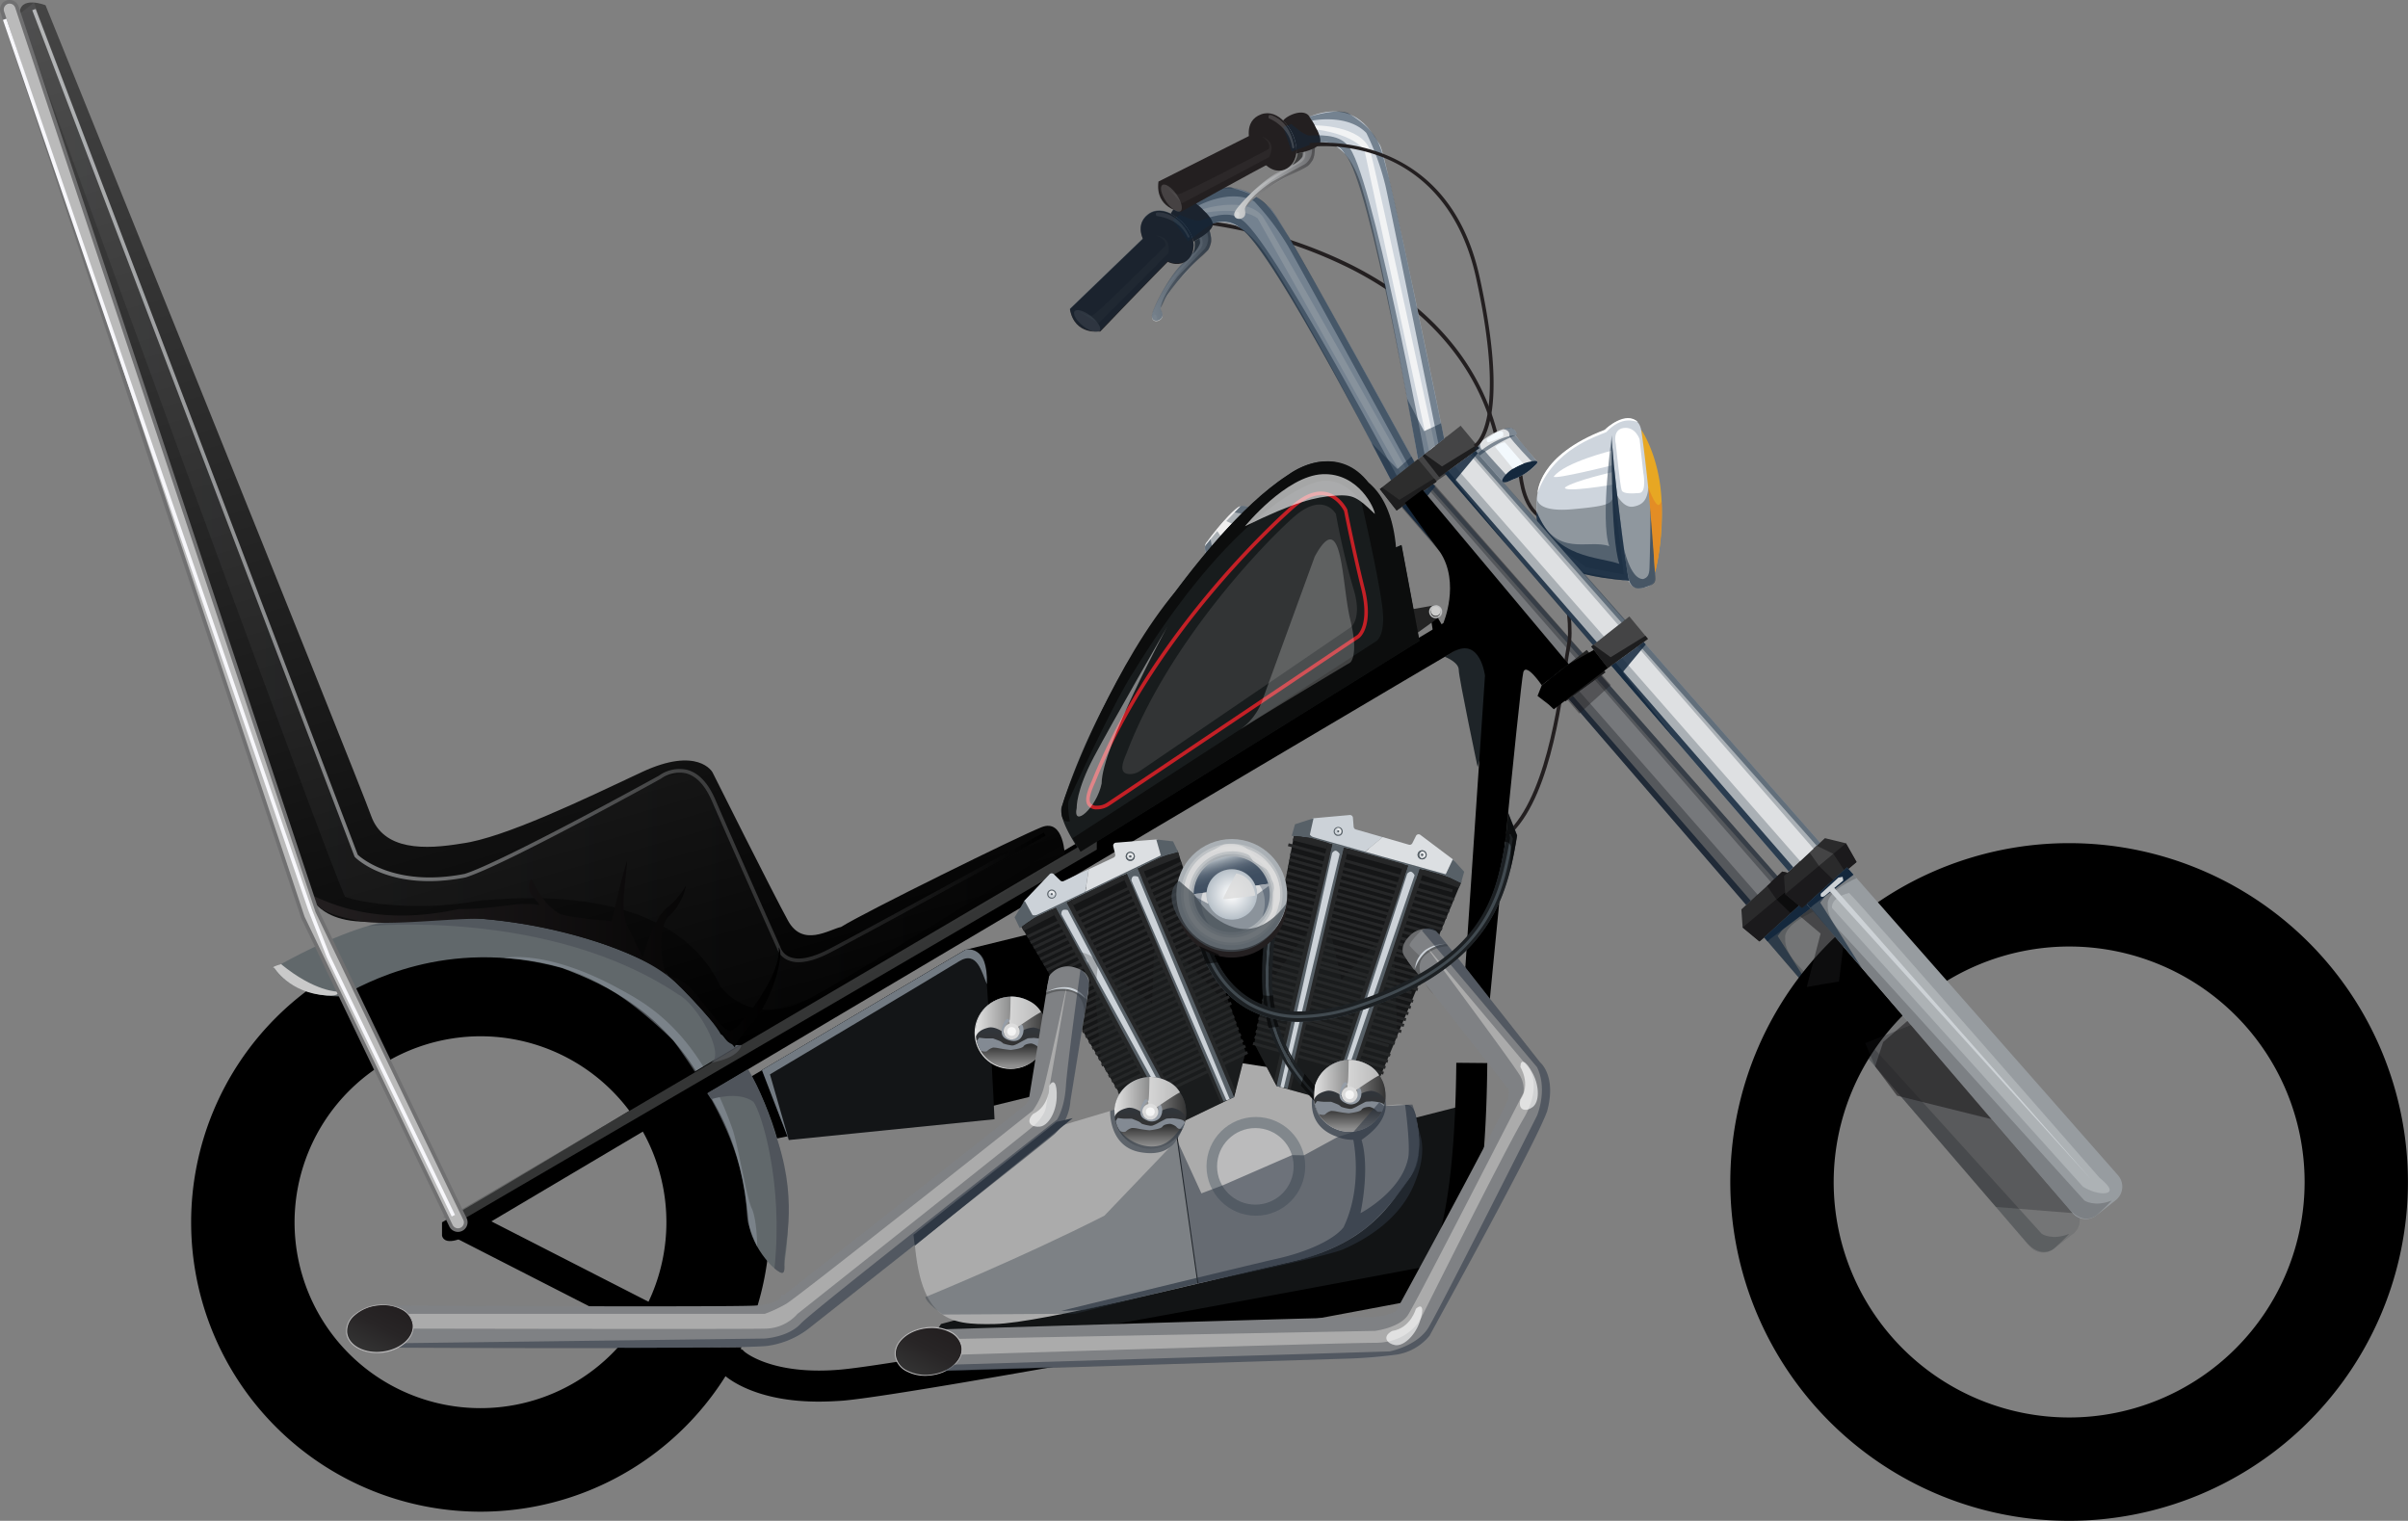 <svg xmlns="http://www.w3.org/2000/svg" xmlns:xlink="http://www.w3.org/1999/xlink" viewBox="0 0 660.54 417.14"><rect x="0" y="0" width="660.54" height="417.14" fill="#808080" stroke="none"/><defs><style>.cls-1{isolation:isolate;}.cls-2{fill:#e7a723;}.cls-3,.cls-5{fill:#231f20;}.cls-4{fill:url(#linear-gradient);}.cls-103,.cls-5,.cls-74{opacity:0.36;}.cls-120,.cls-121,.cls-40,.cls-6,.cls-9,.cls-90,.cls-92,.cls-97{fill:#fff;}.cls-6{opacity:0.16;}.cls-7{fill:#ced5dd;}.cls-108,.cls-12,.cls-29,.cls-30,.cls-32,.cls-34,.cls-41,.cls-44,.cls-46,.cls-8{fill:#14283d;}.cls-12,.cls-8{opacity:0.48;}.cls-9{opacity:0.04;}.cls-10{fill:#020202;opacity:0.52;}.cls-10,.cls-100,.cls-103,.cls-104,.cls-106,.cls-107,.cls-109,.cls-117,.cls-12,.cls-24,.cls-28,.cls-29,.cls-30,.cls-33,.cls-34,.cls-51,.cls-53,.cls-63,.cls-67,.cls-73,.cls-74,.cls-79,.cls-81,.cls-89,.cls-91{mix-blend-mode:multiply;}.cls-11{fill:#f2f3f4;}.cls-13{fill:#1e2428;}.cls-14{fill:#aab0b5;}.cls-15{fill:#f0efef;}.cls-16{fill:#121415;}.cls-17{fill:#ababab;}.cls-18{fill:#131517;}.cls-19{fill:#61686b;}.cls-20{fill:#969da8;opacity:0.49;}.cls-21{fill:#444445;}.cls-22{fill:#797f84;}.cls-23,.cls-24{fill:#747576;}.cls-25{fill:#2a2a2b;}.cls-26,.cls-33,.cls-48,.cls-51,.cls-52{fill:#1b1a1c;}.cls-27{fill:#0c0c0d;}.cls-28{fill:#5c5f61;}.cls-29,.cls-44{opacity:0.65;}.cls-31{fill:#afb3b7;}.cls-32,.cls-34{opacity:0.85;}.cls-33{opacity:0.38;}.cls-35{fill:#232323;}.cls-36{fill:#1d1d1e;}.cls-37{fill:#2d2d2d;}.cls-38{fill:#dee0e2;}.cls-39{fill:#8f979e;}.cls-106,.cls-41{opacity:0.58;}.cls-42{fill:#979ca0;}.cls-43{fill:#7c8084;}.cls-45,.cls-47{fill:#cdd2d6;}.cls-111,.cls-45{opacity:0.4;}.cls-48{opacity:0.29;}.cls-49{fill:#f3f9fd;}.cls-50{fill:url(#linear-gradient-2);}.cls-51{opacity:0.51;}.cls-115,.cls-52{opacity:0.56;}.cls-53,.cls-63{fill:#4f545b;}.cls-53{opacity:0.8;}.cls-54{fill:#bfc0c1;}.cls-55{fill:#cccccb;}.cls-56{fill:#181c1d;}.cls-57{fill:url(#linear-gradient-3);}.cls-58{fill:url(#linear-gradient-4);}.cls-59{opacity:0.09;fill:url(#linear-gradient-5);}.cls-60{fill:url(#linear-gradient-6);}.cls-61{fill:#555656;opacity:0.62;}.cls-62{fill:url(#linear-gradient-7);}.cls-64{fill:#c9c9c9;}.cls-65{fill:#151617;}.cls-66,.cls-67,.cls-74,.cls-78{fill:#262728;}.cls-68,.cls-73{fill:#576067;}.cls-69{fill:#dcdfe2;}.cls-70{fill:#ccd2d8;}.cls-71,.cls-84{fill:none;}.cls-71{stroke:#ccd2d8;stroke-linecap:round;stroke-linejoin:round;stroke-width:0;}.cls-72{fill:#e8eaec;}.cls-75{fill:#7f8184;}.cls-76{fill:url(#linear-gradient-8);}.cls-77{fill:#bab9ba;}.cls-78{opacity:0.24;}.cls-100,.cls-103,.cls-104,.cls-79,.cls-81{fill:#2f3844;}.cls-79{opacity:0.55;}.cls-111,.cls-112,.cls-80{fill:#ddd;}.cls-80,.cls-88,.cls-94,.cls-96{opacity:0.97;}.cls-81{opacity:0.72;}.cls-82{fill:#1b1c1b;}.cls-83{fill:#c1c2c4;}.cls-117,.cls-85{fill:#414a50;}.cls-86{fill:#1c2023;}.cls-87{fill:url(#linear-gradient-9);}.cls-88{fill:url(#linear-gradient-10);}.cls-89{fill:#969ea8;}.cls-90{opacity:0.63;}.cls-91{fill:#838a93;}.cls-117,.cls-92{opacity:0.71;}.cls-93{fill:url(#linear-gradient-11);}.cls-94{fill:url(#linear-gradient-12);}.cls-95{fill:url(#linear-gradient-13);}.cls-96{fill:url(#linear-gradient-14);}.cls-97{opacity:0.64;}.cls-98{fill:url(#linear-gradient-15);}.cls-99{fill:#727a82;}.cls-101{fill:#81878c;}.cls-102{fill:#bbbbbc;}.cls-104{opacity:0.61;}.cls-105{fill:#0c0d0d;}.cls-106,.cls-107{fill:url(#linear-gradient-16);}.cls-107{opacity:0.19;}.cls-108{opacity:0.21;}.cls-109{fill:#d7d9db;}.cls-110{fill:url(#radial-gradient);}.cls-112{opacity:0.84;}.cls-113,.cls-114{opacity:0.26;}.cls-113{fill:url(#linear-gradient-18);}.cls-114{fill:url(#linear-gradient-19);}.cls-116{opacity:0.57;}.cls-118{fill:#c42026;}.cls-119{fill:#a7a3a3;opacity:0.18;}.cls-120{opacity:0.45;}.cls-121{opacity:0.22;}.cls-122{fill:#bababa;}.cls-123{fill:#707071;}.cls-124{fill:#f7f7fb;}.cls-125{fill:#e38d25;}</style><linearGradient id="linear-gradient" x1="325.91" y1="89.43" x2="346.73" y2="89.43" gradientTransform="translate(-24.15 62.96) rotate(-13.04)" gradientUnits="userSpaceOnUse"><stop offset="0" stop-color="#d1d3d4"/><stop offset="1" stop-color="#6d6e71"/></linearGradient><linearGradient id="linear-gradient-2" x1="165.78" y1="242.29" x2="172.03" y2="242.29" gradientUnits="userSpaceOnUse"><stop offset="0" stop-color="#141414"/><stop offset="1"/></linearGradient><linearGradient id="linear-gradient-3" x1="106.84" y1="-27.68" x2="197.5" y2="288.48" gradientUnits="userSpaceOnUse"><stop offset="0" stop-color="#454545"/><stop offset="1"/></linearGradient><linearGradient id="linear-gradient-4" x1="8.85" y1="133.19" x2="286.83" y2="133.19" gradientUnits="userSpaceOnUse"><stop offset="0" stop-color="#b6b8ba"/><stop offset="1"/></linearGradient><linearGradient id="linear-gradient-5" x1="5.36" y1="138.84" x2="291.09" y2="138.84" xlink:href="#linear-gradient-4"/><linearGradient id="linear-gradient-6" x1="85.05" y1="261.78" x2="214.02" y2="261.78" gradientUnits="userSpaceOnUse"><stop offset="0" stop-color="#231f20"/><stop offset="1"/></linearGradient><linearGradient id="linear-gradient-7" x1="337.74" y1="55.45" x2="358.56" y2="55.45" gradientTransform="translate(6.54 -31.95) rotate(4.16)" xlink:href="#linear-gradient"/><linearGradient id="linear-gradient-8" x1="251.31" y1="377.34" x2="258.1" y2="364.02" gradientTransform="translate(52.22 -30.92) rotate(7.74)" gradientUnits="userSpaceOnUse"><stop offset="0" stop-color="#333"/><stop offset="0.53" stop-color="#282526"/><stop offset="1" stop-color="#231f20"/></linearGradient><linearGradient id="linear-gradient-9" x1="315.54" y1="315.12" x2="315.54" y2="295.39" gradientUnits="userSpaceOnUse"><stop offset="0.04" stop-color="#8f8f8f"/><stop offset="0.32" stop-color="#333"/><stop offset="0.65" stop-color="#30363e"/><stop offset="1" stop-color="#2f3844"/></linearGradient><linearGradient id="linear-gradient-10" x1="305.65" y1="300.9" x2="325.36" y2="300.9" gradientUnits="userSpaceOnUse"><stop offset="0" stop-color="#e8e8e8"/><stop offset="1" stop-color="#333"/></linearGradient><linearGradient id="linear-gradient-11" x1="277.5" y1="293.08" x2="277.5" y2="273.36" xlink:href="#linear-gradient-9"/><linearGradient id="linear-gradient-12" x1="267.61" y1="278.86" x2="287.32" y2="278.86" xlink:href="#linear-gradient-10"/><linearGradient id="linear-gradient-13" x1="370.22" y1="310.45" x2="370.22" y2="290.72" xlink:href="#linear-gradient-9"/><linearGradient id="linear-gradient-14" x1="360.33" y1="296.23" x2="380.04" y2="296.23" xlink:href="#linear-gradient-10"/><linearGradient id="linear-gradient-15" x1="100.82" y1="371.09" x2="107.61" y2="357.77" gradientTransform="translate(50.01 -10.71) rotate(7.74)" xlink:href="#linear-gradient-8"/><linearGradient id="linear-gradient-16" x1="335.21" y1="235.25" x2="338.08" y2="245.25" gradientUnits="userSpaceOnUse"><stop offset="0" stop-color="#b8c1c9"/><stop offset="0.01" stop-color="#b0bac3"/><stop offset="0.08" stop-color="#8894a1"/><stop offset="0.16" stop-color="#657383"/><stop offset="0.24" stop-color="#47576a"/><stop offset="0.32" stop-color="#2f4056"/><stop offset="0.42" stop-color="#1c2f46"/><stop offset="0.54" stop-color="#0f223b"/><stop offset="0.69" stop-color="#071b35"/><stop offset="1" stop-color="#051933"/></linearGradient><radialGradient id="radial-gradient" cx="337.88" cy="245.34" r="6.92" gradientUnits="userSpaceOnUse"><stop offset="0.04" stop-color="#fff"/><stop offset="0.97" stop-color="#b8c1c9"/></radialGradient><linearGradient id="linear-gradient-18" x1="345.2" y1="247.04" x2="348.35" y2="247.04" gradientUnits="userSpaceOnUse"><stop offset="0" stop-color="#071a32"/><stop offset="0.14" stop-color="#071a32"/><stop offset="1" stop-color="#071a32"/></linearGradient><linearGradient id="linear-gradient-19" x1="338.92" y1="247.42" x2="342.07" y2="247.42" gradientTransform="matrix(-0.96, 0.27, 0.27, 0.96, 590.69, -81.05)" xlink:href="#linear-gradient-18"/></defs><g class="cls-1"><g id="Layer_2" data-name="Layer 2"><g id="Chopper"><path class="cls-2" d="M450.23,117.89s4.76,6.86,5.5,18.47A69.79,69.79,0,0,1,454,157Z"/><path class="cls-3" d="M411.8,131.27c-2.33-31.38-23.7-48.58-41.21-57.48a126.66,126.66,0,0,0-38-12l.12-1a127.6,127.6,0,0,1,38.27,12c17.76,9,39.43,26.46,41.79,58.31Z"/><path class="cls-4" d="M330.64,60.13a20.6,20.6,0,0,1,1.59,5.09,5.94,5.94,0,0,1-.86,3.46s-10.93,9.68-13,16c0,.65,1.13,1.72.17,2.78s-2.7.85-2.54-.84,3.82-9.14,7.49-13.32c1.73-1.83,5.26-5.09,5.38-6.59-.07-1.09-1.08-4.15-1.81-4.8A10.56,10.56,0,0,1,330.64,60.13Z"/><path class="cls-5" d="M318.35,84.7s0-3,4.82-9c1.41-1.43,7.33-7.49,7.33-7.49a4.73,4.73,0,0,0,.85-3.54,16.21,16.21,0,0,0-.68-2.21l.49-1.35s1.46,4.24,1,5.65-.39,1.69-3,4-3.84,3.36-8.9,10.14A40,40,0,0,0,318.35,84.7Z"/><path class="cls-6" d="M319.4,79.76a37.9,37.9,0,0,1,5.22-7.27,30.5,30.5,0,0,0,4.54-5.35,3.27,3.27,0,0,0-.36-2.78,2.66,2.66,0,0,1,.46,3.89A149.23,149.23,0,0,0,319.4,79.76Z"/><path class="cls-7" d="M327.14,65.43s8.44-12.45,19.8,4C358.43,86,384,136.47,384,136.47l5.51-7s-38.46-70.27-41-72.26-9.92-10.45-20.74-1.7-9.87,7.63-9.87,7.63Z"/><path class="cls-3" d="M293.49,84.8,315,64.09s6.23-.34,7.17,5.9c-5.31,5.2-20.34,20.93-20.34,20.93S294.75,92.13,293.49,84.8Z"/><path class="cls-3" d="M314.5,67.3s-3.88-5.14.45-8.45c3.93-3,9.83,1.18,11.89,5.78s-1.59,10.1-7.37,6.76C315.58,69.14,314.5,67.3,314.5,67.3Z"/><path class="cls-3" d="M327.8,55.55s4.87,3.79,4.89,5.93-5.3,4.75-5.3,4.75a12,12,0,0,0-6.2-7.54C321.76,57,325.64,53.66,327.8,55.55Z"/><path class="cls-3" d="M326.49,61.73s3,1.4,3.66,1.21,1.77-2.25,1-3.41S326.49,61.73,326.49,61.73Z"/><path class="cls-8" d="M323.63,58.89s4.13,2,5.74,1.53,7.59-3,10.85-.36c7.53,3.24,45.12,74.55,45.12,74.55L384,136.47s-35.1-69-43.84-73.86c-.89-1-4.67-3.78-10,.33s-4.27,3.22-4.27,3.22l-4.16-5.75Z"/><path class="cls-6" d="M317.22,59.23s-.6-1,.44-1,5.44.26,8.51,6.28c.4.56-.16,1-.44.42S323.66,60.1,317.22,59.23Z"/><path class="cls-9" d="M294.72,84.7s3.54,2.2,5,1.83c1.05-.27,20-19.16,20-19.16s.46-1.79-2.63-2.72c1.09,0,4.14.48,3.44,4.75-.87,1-19.14,19.24-19.14,19.24Z"/><ellipse class="cls-6" cx="316.91" cy="87.07" rx="0.5" ry="0.78" transform="translate(-11.57 97.6) rotate(-17.2)"/><ellipse class="cls-6" cx="298.22" cy="88.09" rx="1.73" ry="4.37" transform="translate(44.95 268.5) rotate(-51.92)"/><path class="cls-10" d="M323.07,59.51c-.31-.22-.63-.44-1-.63.35.2.68.4,1,.61Zm4.42,5.81h0a7.15,7.15,0,0,1,.25.8s.52-.25,1.23-.67a6.55,6.55,0,0,1,.23,1.17,7.24,7.24,0,0,1-1.95,3A6.11,6.11,0,0,0,327.49,65.32Z"/><path class="cls-8" d="M328.79,56.38s8.69-4.76,15.24-1.17a70.8,70.8,0,0,1,9.2,12.13c2.42,4.12,35,63.76,35,63.76l1.26-1.59S357.44,71.14,353,64.19s-5.42-10.14-15.31-12.7c-3.35-.48-9.88,4.06-9.88,4.06Z"/><path class="cls-11" d="M329.91,57.39s12.1-3.86,16.5,2.08c4,6.18,41.16,72.52,41.16,72.52l-1.24,1.56L345,59.91s-3.49-3.25-14.15-1.61Z"/><polygon class="cls-12" points="376.25 121.53 383.34 128.66 387.17 125.21 389.21 129.01 384.02 136.47 376.25 121.53"/><path class="cls-13" d="M396.31,180.14s3.84,1.44,3.84,3.6,5.18,26.65,5.18,26.65l7.86-28.67-7.42-7.33Z"/><path class="cls-14" d="M330.9,152.34s-.89-2.12,0-3.39a62.4,62.4,0,0,1,8.4-9.6,2.74,2.74,0,0,1,3.39,0C341.89,140.46,330.9,152.34,330.9,152.34Z"/><path class="cls-8" d="M332,147.49l.64,3.53-1.49,1.68a6,6,0,0,1-.6-2.27C330.48,149.29,331.14,148.56,332,147.49Z"/><path class="cls-8" d="M338.12,140.48l3.23.49,1.85-1.37a3.74,3.74,0,0,0-2.32-.84c-1.37,0-2.92,1.88-2.92,1.88Z"/><polygon class="cls-15" points="333.68 145.32 335.95 142.72 337.96 143.66 334.77 146.95 333.68 145.32"/><path class="cls-15" d="M330.51,149.8l4.33-5.26,5.41-5.65s-.87-.4-5.92,5.62c-2.19,2.6-3.07,3.9-3.07,3.9A2.65,2.65,0,0,0,330.51,149.8Z"/><polygon points="205.84 295.42 211.17 312.66 222.12 310.44 267.34 304.55 289.41 299.15 300.95 267.79 292.29 253.78 264.84 260.52 205.84 295.42"/><polygon class="cls-16" points="277.2 357.98 372.11 335.85 384.51 307.56 405.38 302.21 400.34 341.93 379.32 355.26 248.89 377.39 258.13 363.16 277.2 357.98"/><polygon points="323.96 255.57 371.36 256.44 354.98 300.58 330.96 300.13 323.96 255.57"/><path class="cls-17" d="M323.19,299.15,340,291.51l9,1.4,12,3.34,14.73,8s10.17-2.86,11.74,0,3.57,13.23-1.07,19.22-10.47,17.7-32.39,22.64-68.35,16.82-81.16,17.06-21.26-.72-22.23-27.28c2.07-4.51,30.84-24.26,30.84-24.26Z"/><path class="cls-18" d="M209,293.5l55.88-33s4.22,0,5.1,2.75S272.81,307,272.81,307l-56.43,5.7Z"/><path class="cls-12" d="M388.27,131l1.26-1.59s-13.14-24-24.56-44.36c-5.65-10.09-10.45-18.57-12-21h0c-2.36-4-4-6.57-4.44-6.93-.24-.19-.53-.44-.85-.72a13.63,13.63,0,0,0-2.78-2.24,13.84,13.84,0,0,0-6.39-2.56l-.84-.24a7.2,7.2,0,0,0-3.2.52,17.37,17.37,0,0,0-6.68,3.54c-2.16-1.89-6,1.48-6.61,3.14h0c-2.11-1.06-4.39-1.25-6.24.16-2.72,2.08-2.2,4.88-1.44,6.68l-20,19.27c.83,4.84,4.19,6,6.39,6.15a2,2,0,0,0,1.53,0c.26,0,.42-.05.42-.05s12.2-12.77,18.5-19.1a5.19,5.19,0,0,0,4.46.15c-.49.5-1,1-1.32,1.35-3.67,4.17-7.33,11.62-7.49,13.32s1.59,1.89,2.54.84-.17-2.13-.17-2.78c0,0,.63-1.45,1.28-2.71.41-.7.89-1.42,1.4-2.14s1.18-1.54,1.68-2.19a84.31,84.31,0,0,1,6.4-6.87A23.52,23.52,0,0,0,330.89,69l.48-.44a6.56,6.56,0,0,0,.74-1.84v0a2.06,2.06,0,0,0,.1-.65,4.21,4.21,0,0,0,0-.94,13.86,13.86,0,0,0-.44-2,2.76,2.76,0,0,0,.9-1.73s0,0,0-.05a10.29,10.29,0,0,1,1.13-.4,8.91,8.91,0,0,1,6,1.22,4.65,4.65,0,0,1,.38.36c6.13,3.39,25.22,38.35,36.08,58.93L384,136.37l2.31-2.92h0l1.24-1.56h0l.7-.89ZM328.62,65.46a.19.19,0,0,1,0,.08c-.53.3-.9.48-.9.48l0-.06Zm-5.88-6,0,0a11.3,11.3,0,0,0-1-.63A8.57,8.57,0,0,1,322.74,59.5Zm4.4,5.83h0a7.15,7.15,0,0,1,.25.8l.26-.13a6.07,6.07,0,0,1-.22,3l-.53.61A6.12,6.12,0,0,0,327.14,65.33Z"/><path d="M131.8,284.24a51,51,0,1,1-51,51,51.09,51.09,0,0,1,51-51m0-28.34a79.37,79.37,0,1,0,79.37,79.37A79.36,79.36,0,0,0,131.8,255.9Z"/><path class="cls-19" d="M75.22,265.48s4.13,7.82,18.3,7.82c6.2-3.25,28.63-16.51,60.5-7.82,13.29,4.87,28.63,12.83,39.26,32.31,2.95,5.91,9.81,14.09,12.1,37.48.59,6.79,8.26,15.06,9.44,13.58,1.48-9.44,5.91-34.79-15.93-65.5-13.29-16-27.75-30.92-68.18-32.59C116.25,250.87,103.85,249.41,75.22,265.48Z"/><path class="cls-20" d="M138.22,262.77s11.3-2.63,31.44,8.34c6.55,3.61,21.45,10.81,31.11,38.16,1.64,4.25,3.93,19,5.41,22.1s1.53,10.56,1.53,10.56a63.7,63.7,0,0,1-2.38-6.08c-1.47-4.44,2.19-19.36-20.67-50.49C170.84,272.19,159,263.88,138.22,262.77Z"/><polygon class="cls-21" points="381.27 132.01 396.85 119.78 402.77 125.89 383.47 139.35 378.51 134.17 381.27 132.01"/><polygon points="392.56 169.95 393.2 173.94 404.51 169.95 404.51 167.89 395.61 171.53 394.21 169.09 392.56 169.95"/><path class="cls-22" d="M567,339.22l-1.1,1.14a5.19,5.19,0,0,1-7.66-.23l-175.5-203.6,7.9-6.46L567.19,330.8A6.21,6.21,0,0,1,567,339.22Z"/><path class="cls-23" d="M483.22,256.29l73.62,85.61a4.75,4.75,0,0,0,6.52.64l5.31-4.16a4.74,4.74,0,0,0,.62-6.87L495,247.06c-1.81-2.05-2.17,1.23-4.11,3.15l-3.92,3.9C485.18,255.87,481.59,254.4,483.22,256.29Z"/><path class="cls-24" d="M483.22,256.29l73.62,85.61a4.75,4.75,0,0,0,6.52.64l5.31-4.16a4.74,4.74,0,0,0,.62-6.87L495,247.06c-1.81-2.05-2.17,1.23-4.11,3.15l-3.92,3.9C485.18,255.87,481.59,254.4,483.22,256.29Z"/><polygon class="cls-25" points="477.68 249.44 488.91 239.06 494.68 240.48 497.59 245.6 482.63 258.23 478.02 254.4 477.68 249.44"/><polygon class="cls-26" points="478.02 254.4 494.68 240.48 497.59 245.6 482.63 258.23 478.02 254.4"/><polygon class="cls-27" points="487.28 246.66 491.23 243.36 494.44 248.25 491.47 250.76 487.28 246.66"/><polygon class="cls-26" points="484.68 242.97 487.28 246.66 494.68 240.48 488.91 239.06 484.68 242.97"/><path class="cls-28" d="M497.59,250s-8.28,3.5-7.9,7.28c-.19,2.45,1.28,5.23,3.94,7.9s66.46,73.26,66.46,73.26,2.77,1.88,7.52,0c-1.73,1.9-4.25,4.08-4.25,4.08s-3.46,2.92-7.49-1.76L491.23,265.6l-7.29-8.48,11-10.06Z"/><polygon class="cls-29" points="494.98 247.06 487.63 256.74 499 274.65 483.94 257.12 494.98 247.06"/><polygon class="cls-30" points="485.56 257.57 496.77 249.09 494.98 247.06 483.94 257.12 484.88 258.23 485.56 257.57"/><polygon class="cls-31" points="433.22 189.59 437.48 186.5 485.78 241.96 482.1 245.36 433.22 189.59"/><polygon class="cls-32" points="431.44 190.88 480.25 247.06 479 248.22 430.29 191.72 431.44 190.88"/><polygon class="cls-8" points="439.17 185.27 487.63 240.37 486.66 241.14 437.99 186.15 439.17 185.27"/><polygon class="cls-31" points="385.17 134.52 389.21 131.22 432.25 180.63 428.3 183.74 385.17 134.52"/><polygon class="cls-32" points="383.45 135.93 426.45 185.41 425.47 186.34 382.58 136.57 383.45 135.93"/><polygon class="cls-8" points="390.62 130.07 434.22 179.31 433.24 180.09 389.72 130.8 390.62 130.07"/><polygon class="cls-33" points="439.17 185.27 439.76 185.94 487.63 240.37 479 248.22 430.29 191.72 439.17 185.27"/><polygon class="cls-33" points="393.4 132.78 393.98 133.45 441.86 187.88 433.22 195.74 384.51 139.23 393.4 132.78"/><polygon class="cls-34" points="393.11 132.78 393.69 133.45 387.34 141.09 402.77 160 384.63 138.94 393.11 132.78"/><polygon class="cls-35" points="424.8 186.5 435.26 178.26 440.37 184.41 429.39 192.37 424.8 186.5"/><polygon class="cls-36" points="425.39 186.03 430.14 189.43 439.66 183.56 440.37 184.41 429.39 192.37 424.8 186.5 425.39 186.03"/><polygon class="cls-37" points="378.51 134.17 388.98 125.93 394.09 132.08 383.11 140.04 378.51 134.17"/><polygon class="cls-36" points="379.11 133.71 383.86 137.1 393.38 131.23 394.09 132.08 383.11 140.04 378.51 134.17 379.11 133.71"/><path class="cls-3" d="M410.33,231.76l-.45-.89c12.78-6.5,16.9-34,18.88-47.26.41-2.75.73-4.93,1-6.37,1.88-8.81-4-31.81-8.2-35.6-4.71-3.56-5.06-12.34-5.07-12.71l1,0c0,.09.35,8.68,4.7,12,4.89,4.4,10.38,28,8.55,36.58-.3,1.41-.62,3.57-1,6.3C427.59,198.18,423.58,225,410.33,231.76Z"/><path class="cls-38" d="M405.07,122.07s5.19-4.64,9.39-4.71c1,.37,2.19,1.71,1.19,2,1.43,1.91,6.11,7.37,6.11,7.37s-1.41,3-8.35,5.43c-3.7,0-3,.79-3,.79l-8.19-9.17Z"/><path d="M567.61,259.62A64.59,64.59,0,1,1,503,324.2a64.66,64.66,0,0,1,64.59-64.58m0-28.35a92.94,92.94,0,1,0,92.93,92.93,92.94,92.94,0,0,0-92.93-92.93Z"/><path class="cls-7" d="M434.54,157a13.61,13.61,0,0,1-12.09-11c-2.31-10.55-1.8-20.07,17.75-28,2.31-2.57,9-5.66,10,0s4.37,37,3.6,41.41c-.77,1.8-5.92,3.09-6.95,0C441.74,158.27,434.54,157,434.54,157Z"/><path class="cls-39" d="M421.62,136.2s-1.11,4.42,9.57,3.49,11.11-1.62,11.37-4.1c.68,3.23,2.85,22,2.85,22l-10.31-2-10.74-7.76-2.78-7.38A23.16,23.16,0,0,1,421.62,136.2Z"/><path class="cls-39" d="M443.24,135.23s1.93,4.34,4.91,3.71c2.61-.49,3.76-2,4-5.22a225.07,225.07,0,0,1,1.77,23.86c-.05,1.23.73,2.45-2.94,3.58-.84.35-3.6.48-4.12-1.86S443.24,135.23,443.24,135.23Z"/><path class="cls-40" d="M421.76,135.23s.12-10.38,18.44-17.34c.56-.56,5.71-5.26,9.06-2.16-.86-.14-4.28-1.82-8.63,2.78C438,119.69,426,123.26,421.76,135.23Z"/><path class="cls-40" d="M442.2,123.59s-13,3.18-16,7.16c.31.8,16-3.11,16-3.11l.2-3.67-.06,5.53s-10.53,2.35-13.07,4.22c-.25,1.5,13.18-.8,13.18-.8l.36-4.53Z"/><path class="cls-40" d="M443.24,121.8s-1.06-4,2.17-4.41,4.35,3.11,4.35,3.11l1,9.07s1.05,5.49-1.06,5.66-4.41.24-4.84-.7S443.24,121.8,443.24,121.8Z"/><path class="cls-8" d="M442.15,119.4s-3.26,23.31-.72,30.41c-5.86-2.09-14.66,3.51-19.85-9.36-.37,2.24.82,11,7.17,14.61,3,1.78,6.86,3.27,18.13,4.24C446.06,156.68,442,124.66,442.15,119.4Z"/><path class="cls-32" d="M442.15,119.4s-.46,28.18,2.08,35.28c-5.85-2.09-17.46-1.36-22.65-14.23-.37,2.24.82,11,7.17,14.61,3,1.78,6.86,3.27,18.13,4.24C446.06,156.68,442,124.66,442.15,119.4Z"/><path class="cls-41" d="M445.47,150.43s0,.15.09.41c.4,1.67,2.11,8,5.16,8,1.13-.37,1.69-1,1.75-3s.49-15.12.11-18.45c.47,4.4,1.27,14.31,1.4,19.64,0,1.7.81,3-2,3.81-2.73,1.09-4.25.63-5.06-1.53C446.24,157,445.47,150.43,445.47,150.43Z"/><path class="cls-14" d="M578.67,330.06l-1.1,1.13a5.19,5.19,0,0,1-7.66-.22L394.4,127.37l7.9-6.46L578.87,321.64A6.21,6.21,0,0,1,578.67,330.06Z"/><path class="cls-42" d="M494.9,247.12l73.63,85.62a4.75,4.75,0,0,0,6.52.64l5.3-4.16a4.74,4.74,0,0,0,.63-6.87L506.67,237.9c-1.81-2.05-2.17,1.22-4.11,3.15l-3.93,3.9C496.87,246.7,493.28,245.24,494.9,247.12Z"/><polygon class="cls-25" points="489.37 240.28 500.6 229.9 506.36 231.31 509.27 236.44 494.31 249.06 489.7 245.24 489.37 240.28"/><polygon class="cls-26" points="489.7 245.24 506.36 231.31 509.27 236.44 494.31 249.06 489.7 245.24"/><polygon class="cls-25" points="498.96 237.5 502.91 234.2 506.13 239.09 503.16 241.6 498.96 237.5"/><polygon class="cls-21" points="496.37 233.81 498.96 237.5 502.91 234.2 498.34 231.98 496.37 233.81"/><path class="cls-43" d="M509.27,240.86s-8.28,3.5-7.9,7.27c-.19,2.46,1.29,5.24,3.95,7.91s66.45,73.25,66.45,73.25,2.77,1.89,7.52,0c-1.72,1.9-4.24,4.09-4.24,4.09s-3.46,2.92-7.49-1.77l-64.65-75.17L495.62,248l11.05-10.06Z"/><polygon class="cls-44" points="506.67 237.9 499.32 247.57 510.69 265.48 495.62 247.96 506.67 237.9"/><path class="cls-45" d="M502.55,249.06s-.64-2.77,4.67-4.14c3,2.79,68.71,78.14,68.71,78.14s4.71,3.59,1.88,4.16-6.41-1.7-6.41-1.7Z"/><polygon class="cls-46" points="497.24 248.41 508.45 239.93 506.67 237.9 495.62 247.96 496.57 249.06 497.24 248.41"/><path class="cls-47" d="M499.47,245.12l4.84-4.41,1.15-.2.17,1-5.13,4.28S499.12,246.6,499.47,245.12Z"/><polygon class="cls-47" points="501.89 244.4 502.91 243.27 573.54 323.43 501.89 244.4"/><polygon class="cls-38" points="444.91 180.43 449.16 177.34 497.46 232.79 493.79 236.19 444.91 180.43"/><polygon class="cls-32" points="443.13 181.72 491.94 237.9 490.68 239.06 441.98 182.56 443.13 181.72"/><polygon class="cls-8" points="450.86 176.11 499.32 231.2 498.34 231.98 449.68 176.99 450.86 176.11"/><polygon class="cls-38" points="396.85 125.36 400.89 122.06 443.93 171.47 439.99 174.58 396.85 125.36"/><polygon class="cls-32" points="395.13 126.77 438.13 176.25 437.16 177.17 394.26 127.4 395.13 126.77"/><polygon class="cls-8" points="402.3 120.91 445.9 170.15 444.93 170.92 401.41 121.64 402.3 120.91"/><polygon class="cls-34" points="450.86 176.11 451.45 176.78 445.09 184.42 460.14 203.63 441.98 182.56 450.86 176.11"/><polygon class="cls-34" points="404.79 123.62 405.38 124.29 399.03 131.93 414.46 150.83 396.31 129.78 404.79 123.62"/><polygon class="cls-21" points="436.48 177.34 446.95 169.09 452.05 175.24 441.08 183.21 436.48 177.34"/><polygon class="cls-36" points="437.08 176.87 441.82 180.27 451.35 174.4 452.05 175.24 441.08 183.21 436.48 177.34 437.08 176.87"/><polygon class="cls-21" points="390.2 125.01 400.67 116.77 405.77 122.92 394.8 130.88 390.2 125.01"/><polygon class="cls-36" points="390.8 124.54 395.54 127.94 405.07 122.06 405.77 122.92 394.8 130.88 390.2 125.01 390.8 124.54"/><path class="cls-8" d="M405.33,124.35s5.17-4.62,10.32-4.95a46.17,46.17,0,0,0-9.76,5.56C405.72,124.75,405.33,124.35,405.33,124.35Z"/><path class="cls-8" d="M412.3,117.74s2,0,1.74,1.9c.83,1.45,6.35,7.21,6.35,7.21l1.37-.08-6.11-7.37s.92-.25,0-1.22C415,117.5,414.51,116.83,412.3,117.74Z"/><path class="cls-8" d="M406,121.28s-.3,2.26,1.22,2.31c.75,1,5.94,6.64,5.94,6.64L412.13,132l-7.39-8.35-.23-1.25Z"/><polygon class="cls-48" points="547.51 331.06 568.53 332.74 524.18 281.17 511.66 286.12 514.37 292.51 547.51 331.06"/><path class="cls-46" d="M413.41,132.2s-2,.58-1.11-1,3.79-4.09,8.54-4.76c.41,0,1.52-.06.38,1.07a15.78,15.78,0,0,1-6.18,4C414.28,131.88,413.41,132.2,413.41,132.2Z"/><path class="cls-49" d="M407.88,120.36s-.28,1.09.6.92a34.12,34.12,0,0,0,3.82-1.56s.43-1.64-.73-1.43S407.88,120.36,407.88,120.36Z"/><path class="cls-49" d="M410.11,122.58a5.53,5.53,0,0,1,2.66-1.28c1.1,1.18,5.1,5.89,5.1,5.89a22.14,22.14,0,0,0-2.85,1.4C413.87,127.1,410.11,122.58,410.11,122.58Z"/><path class="cls-50" d="M165.93,252.48s-1.53-17,5.27-22.59a22.59,22.59,0,0,0,.83,6.3l-3.13,18.49Z"/><polygon class="cls-51" points="495.62 270.71 499.41 256.06 493.8 251.34 496.77 249.09 505.63 259.6 504.45 269.21 495.62 270.71"/><polygon class="cls-52" points="520.38 300.54 546.21 306.96 523.21 280.04 516.57 285.82 514.37 292.51 520.38 300.54"/><path d="M121.25,338.94v-3.67l13.63-8L302.73,226.84l93.19-55.92s4.67-10.93-.86-19.45c-4.13-5.49-9.7-13.54-9.7-13.54l4.84-3.61,40.09,47.85-7.37,5.8s-4.22-6.29-5.05-3.63-9.76,95.7-9.76,95.7l-6.38-11.31,5.62-83.41s-1.31-10.73-8.73-6.52S128.16,338.94,128.16,338.94,122.13,342.26,121.25,338.94Z"/><path class="cls-53" d="M100.7,254.05s49.91-5.05,85.39,18.74c4.83,2.39,13.08,16.32,9,18.72,8.16-1.53,8.29-4.88,8.29-4.88L184.53,259.9l-35.79-15Z"/><polygon class="cls-35" points="387.09 167.77 388.32 173.94 394.8 169.28 393.81 165.97 387.09 167.16 387.09 167.77"/><circle class="cls-54" cx="393.81" cy="167.77" r="1.8"/><circle class="cls-35" cx="393.78" cy="167.89" r="1.28"/><circle class="cls-55" cx="393.84" cy="167.66" r="1.28"/><path class="cls-56" d="M384.4,149.48l-1.53.66-1.18-6.62a8.25,8.25,0,0,0-.47-1.61c-1.76-4.29-10.51-22.69-27.17-12.13-18.79,11.91-50.11,51.81-62.64,91-1.84,3.45,4.94,12.84,4.94,12.84l91.31-56.82,1.66-1Z"/><polygon points="422.92 187.97 422.51 189 421.76 190.88 424.8 193.22 426.22 194.55 441.08 183.21 437.2 178.26 430.29 182.17 422.92 187.97"/><path class="cls-57" d="M292.11,234.88s-.18-10.45-6.38-8-48.79,23.43-55,27.37c-3.38.75-10.51,5.63-14.55-1.69s-20.73-40.72-20.73-40.72-3.95-7.32-19.52,0-37.72,18-49.17,19.51c-10.13,1.7-21.58,2.07-25-7.69S12.49,1.43,12.49,1.43,5.36-1.39,5.36,3.87c1.13,6,79.19,239.83,79.19,239.83s1.37,11.93,23.4,8.5c6.83-1,42-3.21,73.38,13.67,3.56,2.81,13.95,13.3,16.39,17.81,1.9.71,1.31,7.13,16.14-1.32C226.06,274.67,292.11,234.88,292.11,234.88Z"/><path class="cls-58" d="M219.08,263.93a7.22,7.22,0,0,1-3-.6,5.31,5.31,0,0,1-3-3.31c-.09-.19-12.11-27.14-17.78-40.27-1.86-4.31-4.26-6.88-7.12-7.63a8.89,8.89,0,0,0-6.9,1.48c-1.8,1-42.77,23.66-53.55,27.07-20.6,4.05-30-5.18-30.38-5.58l-.11-.17L8.85,2.8l.93-.35,88.36,232c.9.83,10.29,9,29.35,5.24,10.63-3.37,52.83-26.69,53.26-26.93a9.67,9.67,0,0,1,7.7-1.61c3.17.82,5.79,3.58,7.78,8.2,5.67,13.12,17.68,40.07,17.8,40.34a4.41,4.41,0,0,0,2.47,2.73c2.42,1.08,6.13.38,10.72-2,11.93-6.22,58.66-31.82,59.13-32.07l.48.87c-.47.26-47.21,25.86-59.15,32.09C224.32,263.05,221.44,263.93,219.08,263.93Z"/><path class="cls-59" d="M5.36,3.87S90.29,237.48,94.68,246c3.62,1.39,19.12,4.31,37.12,1,7.53-.45,52.19-5.75,65.86,23.65,5.23,6.47,13.68,8.24,22.93,3.94S291.09,232,291.09,232l-.78-3.89-66.56,34.4s-6.37,6-12-6.59-18-40-18-40-2.13-8.42-17.78,0-48.44,24.26-48.44,24.26-19,3.5-29.87-5.45C91.64,218.79,9.31.67,9.31.67Z"/><path class="cls-60" d="M167.81,252.64s3.11-13.81,4.22-16.45c-.45,6.89-2,13.1,0,17.53s4.29,8.77,4.29,8.77,2.8-10.33,6.57-13.43a21.4,21.4,0,0,0,5.31-6.2,16.31,16.31,0,0,1-5.09,8.83c-3.11,4.25-1.28,14.54-.23,15.5s3.77.5,7.54,4.93,8,10.86,10,10.64,14-14.91,13.18-22.86c1.76,1.67-1.85,14.7-7.19,20.64s-4.77,6.82-4.77,6.82-6.65-7.79-10.69-12.18-8.56-10.55-25.7-16.34a145.35,145.35,0,0,0-32.43-6.77c-7.31-.46-26.64,2.07-34.12.57s-12.27-3.06-13.62-7.28c5,2.16,18,8.93,40.65,4,12.42-.06,15.24-2.19,22.25-1.13-1-1.8-4.39-3.92-2.24-7.08,1.49,2.39,3.49,7.33,8.14,9.62C156.29,251.73,167.81,252.64,167.81,252.64Z"/><path d="M224.51,384.45c-15.85,0-23.55-5.34-25.7-7.14L124,339.06l3.88-7.58,75.85,38.79.46.46s7.44,6.57,26.27,4.95c21-1.81,158.72-27.91,160.11-28.17l.07,0c1.07-.89,8.39-8.7,8.84-56l8.5.08c-.32,34.57-4.19,55.47-11.5,62.13a7.87,7.87,0,0,1-4.6,2.23c-8.73,1.66-139.55,26.41-160.68,28.24C228.83,384.36,226.6,384.45,224.51,384.45Z"/><polyline class="cls-61" points="123.16 333.81 300.86 229.31 300.86 233.03 125.63 335.27 121.49 333.69"/><path class="cls-62" d="M360.56,37.22a20.66,20.66,0,0,1,0,5.33,5.93,5.93,0,0,1-1.84,3.05s-13.31,6-17.18,11.46c-.19.62.57,2-.65,2.7s-2.84,0-2.19-1.56,6.35-7.6,11.1-10.5c2.19-1.23,6.53-3.31,7.08-4.71.26-1.06.2-4.28-.3-5.11A10.54,10.54,0,0,1,360.56,37.22Z"/><path class="cls-5" d="M341.56,57.06s.93-2.9,7.25-7.13L358,45a4.76,4.76,0,0,0,1.86-3.14,15.88,15.88,0,0,0,0-2.31l.86-1.14s.15,4.47-.74,5.67S359.13,45.54,356,47,351.29,49,344.45,54A39.65,39.65,0,0,0,341.56,57.06Z"/><path class="cls-6" d="M344,52.64a38.32,38.32,0,0,1,7.14-5.39,31,31,0,0,0,5.92-3.77,3.3,3.3,0,0,0,.48-2.77,2.66,2.66,0,0,1-.72,3.86A151.45,151.45,0,0,0,344,52.64Z"/><path class="cls-7" d="M355.65,41.25s11.75-9.4,17.75,9.66c6.06,19.26,15.58,75,15.58,75l7.17-5.59s-15.8-77.93-17.64-80.58S372.13,26.85,359.2,32s-11.67,4.38-11.67,4.38Z"/><path class="cls-3" d="M317.78,49.8l26.68-13.42s6.05,1.51,5.1,7.75c-6.61,3.4-25.62,14-25.62,14S316.81,57.17,317.78,49.8Z"/><path class="cls-3" d="M343,39.3s-2.18-6.06,2.94-7.94c4.64-1.71,9,4,9.65,9s-4.51,9.17-9,4.27C343.51,41.38,343,39.3,343,39.3Z"/><path class="cls-3" d="M359.2,32s3.54,5.06,2.92,7.11-6.46,3-6.46,3a12,12,0,0,0-3.7-9C353,31.63,357.7,29.56,359.2,32Z"/><path class="cls-3" d="M356.12,37.52s2.46,2.23,3.14,2.24,2.37-1.63,1.93-3S356.12,37.52,356.12,37.52Z"/><path class="cls-8" d="M354.24,34s3.34,3.16,5,3.16,8.14-.64,10.47,2.85c6.23,5.32,21.06,84.56,21.06,84.56L389,125.93s-13.11-76.32-20-83.52c-.55-1.21-3.33-5-9.68-2.65s-5,1.81-5,1.81L352,34.85Z"/><path class="cls-6" d="M348,32.39s-.27-1.14.71-.81,5.13,1.85,6.27,8.51c.22.65-.43.87-.54.27S353.9,35.12,348,32.39Z"/><path class="cls-9" d="M319,50.07s2.73,3.15,4.2,3.22c1.09.05,24.79-12.38,24.79-12.38s1-1.59-1.71-3.39c1,.34,3.81,1.68,1.88,5.56-1.12.66-24,12.72-24,12.72Z"/><ellipse class="cls-6" cx="339.49" cy="58.89" rx="0.5" ry="0.78"/><ellipse class="cls-6" cx="321.33" cy="54.34" rx="1.73" ry="4.37" transform="translate(26.26 192.69) rotate(-34.72)"/><path class="cls-10" d="M353.51,34.39c-.23-.31-.47-.6-.72-.88a10.29,10.29,0,0,1,.76.87ZM356,41.25h0a6,6,0,0,1,0,.83s.58-.09,1.38-.27a6.37,6.37,0,0,1-.13,1.18,7.17,7.17,0,0,1-2.75,2.31A6.14,6.14,0,0,0,356,41.25Z"/><path class="cls-8" d="M359.91,33.09s9.7-2,14.9,3.39a70.53,70.53,0,0,1,5.2,14.3c1.1,4.66,14.53,70.81,14.53,70.81l1.61-1.25s-13.24-64.68-15.44-72.63-2.17-11.29-10.86-16.66c-3.07-1.45-10.65.95-10.65.95Z"/><path class="cls-11" d="M360.68,34.39s12.7-.12,15.15,6.86c2,7.09,17.79,81.07,17.79,81.07L392,123.59l-17.7-82.34s-2.37-4.15-13.05-5.73Z"/><polygon class="cls-12" points="385.98 109.36 390.64 118.27 395.32 116.1 396.15 120.34 388.98 125.93 385.98 109.36"/><path class="cls-63" d="M195.1,301.5s7.39-2.41,11.57.71c2.17,2.86,8.28,22.19,5.77,45.7,1.34.93,3.06,2.81,2.72-1.26s3.89-15.74-1.67-33.19c-2.73-8.34-4.73-14.25-8.3-20.17L194,299.89Z"/><path class="cls-64" d="M92.71,272s-6.28.1-15.62-7.55c-3.27,1-1.87,1-1.87,1s4.13,6.95,14.39,7.6C93.52,273.3,92.71,272,92.71,272Z"/><polygon class="cls-65" points="280.22 254.23 309.59 304.16 321.88 308.9 338.54 300.9 341.67 288.57 322.96 233.25 317.61 233.93 283.05 250.51 280.22 254.23"/><rect class="cls-66" x="279.52" y="246.4" width="46.9" height="0.81" transform="translate(-76.94 155.29) rotate(-25.62)"/><rect class="cls-66" x="280.38" y="248.04" width="46.64" height="0.81" transform="translate(-77.57 155.76) rotate(-25.62)"/><rect class="cls-66" x="281.3" y="249.53" width="46.2" height="0.81" transform="translate(-78.15 156.21) rotate(-25.62)"/><rect class="cls-66" x="282.24" y="251.17" width="45.87" height="0.81" transform="translate(-78.78 156.71) rotate(-25.62)"/><rect class="cls-66" x="283.18" y="252.81" width="45.51" height="0.81" transform="translate(-79.42 157.2) rotate(-25.62)"/><rect class="cls-66" x="284.11" y="254.45" width="45.13" height="0.81" transform="translate(-80.05 157.68) rotate(-25.62)"/><rect class="cls-66" x="284.98" y="255.91" width="44.86" height="0.81" transform="translate(-80.61 158.14) rotate(-25.62)"/><rect class="cls-66" x="285.84" y="257.6" width="44.51" height="0.81" transform="translate(-81.28 158.6) rotate(-25.62)"/><rect class="cls-66" x="286.59" y="259.24" width="44.54" height="0.81" transform="translate(-81.91 159.09) rotate(-25.62)"/><rect class="cls-66" x="287.45" y="260.88" width="44.29" height="0.81" transform="translate(-82.55 159.57) rotate(-25.62)"/><rect class="cls-66" x="288.36" y="262.36" width="43.86" height="0.81" transform="translate(-83.12 160.02) rotate(-25.62)"/><rect class="cls-66" x="289.29" y="264" width="43.55" height="0.81" transform="translate(-83.75 160.52) rotate(-25.62)"/><rect class="cls-66" x="290.23" y="265.65" width="43.22" height="0.81" transform="translate(-84.39 161.01) rotate(-25.62)"/><rect class="cls-66" x="291.14" y="267.28" width="42.85" height="0.81" transform="translate(-85.02 161.49) rotate(-25.62)"/><rect class="cls-66" x="292.01" y="268.75" width="42.6" height="0.81" transform="translate(-85.58 161.95) rotate(-25.62)"/><rect class="cls-66" x="292.86" y="270.43" width="42.26" height="0.81" transform="translate(-86.24 162.41) rotate(-25.62)"/><rect class="cls-66" x="294.06" y="272.05" width="41.54" height="0.81" transform="translate(-86.86 162.93) rotate(-25.62)"/><rect class="cls-66" x="294.9" y="273.68" width="41.31" height="0.81" transform="translate(-87.49 163.41) rotate(-25.62)"/><rect class="cls-66" x="295.8" y="275.17" width="40.91" height="0.81" transform="translate(-88.07 163.86) rotate(-25.62)"/><rect class="cls-66" x="296.72" y="276.81" width="40.63" height="0.81" transform="translate(-88.7 164.36) rotate(-25.62)"/><rect class="cls-66" x="297.65" y="278.45" width="40.31" height="0.81" transform="translate(-89.34 164.85) rotate(-25.62)"/><rect class="cls-66" x="298.56" y="280.08" width="39.97" height="0.81" transform="translate(-89.97 165.33) rotate(-25.62)"/><rect class="cls-66" x="299.41" y="281.55" width="39.73" height="0.81" transform="translate(-90.53 165.79) rotate(-25.62)"/><rect class="cls-66" x="300.26" y="283.23" width="39.42" height="0.81" transform="translate(-91.19 166.26) rotate(-25.62)"/><rect class="cls-66" x="301.41" y="284.94" width="38.39" height="0.81" transform="translate(-91.87 166.7) rotate(-25.62)"/><rect class="cls-66" x="302.25" y="286.57" width="38.18" height="0.81" transform="translate(-92.5 167.18) rotate(-25.62)"/><rect class="cls-66" x="303.14" y="288.06" width="37.81" height="0.81" transform="translate(-93.07 167.63) rotate(-25.62)"/><rect class="cls-66" x="304.05" y="289.69" width="37.55" height="0.81" transform="translate(-93.71 168.13) rotate(-25.62)"/><rect class="cls-66" x="304.96" y="291.34" width="37.25" height="0.81" transform="translate(-94.34 168.62) rotate(-25.62)"/><rect class="cls-66" x="305.86" y="292.97" width="36.94" height="0.81" transform="translate(-94.97 169.1) rotate(-25.62)"/><rect class="cls-66" x="307.55" y="296.12" width="36.43" height="0.81" transform="translate(-96.19 170.03) rotate(-25.62)"/><rect class="cls-66" x="306.71" y="294.44" width="36.72" height="0.81" transform="translate(-95.54 169.56) rotate(-25.62)"/><polygon class="cls-67" points="288.4 249.5 320.46 308.35 325.49 307.17 293.67 246.97 288.4 249.5"/><polygon class="cls-67" points="313.18 237.62 339 299.46 334.93 302.64 307.9 240.14 313.18 237.62"/><rect class="cls-68" x="305.51" y="243.82" width="3.16" height="68.39" transform="translate(-94.98 178.31) rotate(-28.23)"/><rect class="cls-68" x="322.18" y="235.83" width="3.16" height="68.39" transform="translate(-79.63 147.5) rotate(-22.93)"/><path class="cls-69" d="M317.18,230.26l-11.08.88a.81.81,0,0,0-.72,1l.53,2.17a.8.8,0,0,1-.44.92l-6.8,3.2-1,6.61L319,234.78a.82.82,0,0,0,.38-1.08l-1.43-3A.83.83,0,0,0,317.18,230.26Z"/><path class="cls-70" d="M291.77,241.67a.83.83,0,0,1-.91-.15l-1.79-1.74a.82.82,0,0,0-1.15,0L281.05,247a.8.8,0,0,0-.14.91l1.65,3.44a.8.8,0,0,0,1.08.38l14-6.71,1-6.61Z"/><line class="cls-71" x1="298.75" y1="238.39" x2="297.54" y2="245.08"/><polygon class="cls-68" points="281.05 247.02 278.31 251.62 279.74 254.59 283.64 251.75 281.05 247.02"/><polygon class="cls-68" points="317.18 230.26 321.78 230.78 323.2 233.74 318.54 235.01 317.18 230.26"/><path class="cls-68" d="M310.05,236.14a1.24,1.24,0,0,1-1.12-.7,1.24,1.24,0,1,1,2.24-1.07,1.24,1.24,0,0,1-.58,1.65A1.29,1.29,0,0,1,310.05,236.14Zm0-2.2a1,1,0,0,0-.41.1.93.93,0,1,0,.41-.1Z"/><polygon class="cls-72" points="288.37 245.3 287.57 244.65 288.25 244.14 289.13 244.27 289.49 244.76 289.57 245.45 288.54 245.33 288.37 245.3"/><path class="cls-68" d="M288.5,246.48a1.23,1.23,0,0,1-.42-.07,1.21,1.21,0,0,1-.7-.63,1.24,1.24,0,0,1,.58-1.66,1.24,1.24,0,1,1,1.07,2.24A1.24,1.24,0,0,1,288.5,246.48Zm0-2.2a.88.88,0,0,0-.41.1,1,1,0,0,0-.45,1.27.92.92,0,0,0,.55.49.93.93,0,0,0,.73,0,.95.95,0,0,0,.45-1.27A1,1,0,0,0,288.49,244.28Z"/><circle class="cls-68" cx="288.5" cy="245.24" r="0.29"/><polygon class="cls-72" points="309.93 234.96 309.12 234.31 309.8 233.8 310.69 233.93 311.04 234.43 311.13 235.11 310.1 235 309.93 234.96"/><path class="cls-68" d="M310.05,236.14a1.24,1.24,0,0,1-1.12-.7,1.24,1.24,0,1,1,2.24-1.07,1.24,1.24,0,0,1-.58,1.65A1.29,1.29,0,0,1,310.05,236.14Zm0-2.2a1,1,0,0,0-.41.1.93.93,0,1,0,.41-.1Z"/><circle class="cls-68" cx="310.05" cy="234.9" r="0.29"/><circle class="cls-68" cx="310.05" cy="234.9" r="0.29"/><path class="cls-68" d="M281.92,250.36a2.58,2.58,0,0,0,2.42.62c1.22-.5,35.14-16.86,35.14-16.86l.27.56a28.26,28.26,0,0,0-2.95,1.21c-1.09.57-32.65,15.62-32.65,15.62s-1,.62-1.86,1.22-1.63-.49-1.63-.49Z"/><path class="cls-73" d="M291.31,252s-.54-1.83.48-2.39c.78-.44,2,.39,2.37,1l-1.65-3.07-2.85,1.37Z"/><path class="cls-73" d="M310.51,242.75s-.36-1.9.66-2.46c.78-.45,1.85.45,2.19,1.09-.91-2.08-1.36-3.2-1.36-3.2l-2.85,1.36Z"/><path class="cls-70" d="M291.17,250.83s-.13-1.17.62-1.27a2,2,0,0,1,1.1.09l30.79,58.28-.84.45Z"/><path class="cls-70" d="M310.37,241.52s0-1.18.74-1.2a2,2,0,0,1,1.09.19l25.1,60.94-.87.37Z"/><polygon class="cls-67" points="280.76 255.34 289.23 251.02 288.4 249.5 284.15 251.51 280.22 254.23 280.76 255.34"/><polygon class="cls-67" points="293.67 246.97 307.9 240.14 308.46 241.42 294.37 248.29 293.67 246.97"/><polygon class="cls-67" points="313.18 237.62 317.81 235.43 319.87 234.65 323.04 233.78 323.2 233.74 323.58 235.09 313.45 239.14 313.18 237.62"/><polygon class="cls-74" points="303.74 266.37 316.03 275.26 316.58 260.21 327.64 283.5 335.63 302.13 325.49 307.17 303.74 266.37"/><polygon class="cls-74" points="322.36 260.56 337.74 276.68 341.67 288.57 338.54 300.9 322.36 260.56"/><polygon class="cls-74" points="300.19 269.63 301.98 291.21 309.59 304.16 321.88 308.9 300.19 269.63"/><polygon class="cls-65" points="354.94 229.31 344.06 286.21 350.16 297.87 367.96 302.87 378.45 295.66 400.9 241.75 396.43 238.74 359.52 228.38 354.94 229.31"/><rect class="cls-66" x="353.48" y="238.34" width="46.9" height="0.81" transform="matrix(0.96, 0.27, -0.27, 0.96, 78.51, -92.94)"/><rect class="cls-66" x="353.07" y="240.05" width="46.64" height="0.81" transform="translate(78.95 -92.74) rotate(15.67)"/><rect class="cls-66" x="352.84" y="241.63" width="46.2" height="0.81" transform="translate(79.36 -92.55) rotate(15.67)"/><rect class="cls-66" x="352.51" y="243.38" width="45.87" height="0.81" transform="translate(79.81 -92.35) rotate(15.67)"/><rect class="cls-66" x="352.17" y="245.12" width="45.51" height="0.81" transform="translate(80.26 -92.15) rotate(15.67)"/><rect class="cls-66" x="351.84" y="246.83" width="45.13" height="0.81" transform="translate(80.7 -91.94) rotate(15.67)"/><rect class="cls-66" x="351.56" y="248.42" width="44.86" height="0.81" transform="translate(81.12 -91.78) rotate(15.67)"/><rect class="cls-66" x="351.13" y="250.13" width="44.51" height="0.81" transform="translate(81.56 -91.55) rotate(15.67)"/><rect class="cls-66" x="350.61" y="251.88" width="44.54" height="0.81" transform="translate(82.01 -91.35) rotate(15.67)"/><rect class="cls-66" x="350.21" y="253.59" width="44.29" height="0.81" transform="translate(82.45 -91.14) rotate(15.67)"/><rect class="cls-66" x="349.96" y="255.16" width="43.86" height="0.81" transform="translate(82.86 -90.96) rotate(15.67)"/><rect class="cls-66" x="349.62" y="256.91" width="43.55" height="0.81" transform="translate(83.32 -90.76) rotate(15.67)"/><rect class="cls-66" x="349.28" y="258.65" width="43.22" height="0.81" transform="matrix(0.96, 0.27, -0.27, 0.96, 83.77, -90.56)"/><rect class="cls-66" x="348.94" y="260.36" width="42.85" height="0.81" transform="translate(84.21 -90.35) rotate(15.67)"/><rect class="cls-66" x="348.65" y="261.95" width="42.6" height="0.81" transform="translate(84.62 -90.18) rotate(15.67)"/><rect class="cls-66" x="348.22" y="263.67" width="42.26" height="0.81" transform="translate(85.06 -89.95) rotate(15.67)"/><rect class="cls-66" x="348.14" y="265.43" width="41.54" height="0.81" transform="translate(85.52 -89.77) rotate(15.67)"/><rect class="cls-66" x="347.73" y="267.14" width="41.31" height="0.81" transform="matrix(0.96, 0.27, -0.27, 0.96, 85.97, -89.56)"/><rect class="cls-66" x="347.47" y="268.72" width="40.91" height="0.81" transform="translate(86.38 -89.38) rotate(15.67)"/><rect class="cls-66" x="347.12" y="270.47" width="40.63" height="0.81" transform="translate(86.83 -89.18) rotate(15.67)"/><rect class="cls-66" x="346.77" y="272.21" width="40.31" height="0.81" transform="translate(87.28 -88.98) rotate(15.67)"/><rect class="cls-66" x="346.42" y="273.92" width="39.97" height="0.81" transform="translate(87.72 -88.78) rotate(15.67)"/><rect class="cls-66" x="346.12" y="275.51" width="39.73" height="0.81" transform="translate(88.14 -88.61) rotate(15.67)"/><rect class="cls-66" x="345.69" y="277.23" width="39.42" height="0.81" transform="translate(88.58 -88.38) rotate(15.67)"/><rect class="cls-66" x="345.55" y="278.93" width="38.39" height="0.81" transform="translate(89.02 -88.14) rotate(15.67)"/><rect class="cls-66" x="345.13" y="280.65" width="38.18" height="0.81" transform="translate(89.46 -87.94) rotate(15.67)"/><rect class="cls-66" x="344.87" y="282.22" width="37.81" height="0.81" transform="matrix(0.96, 0.27, -0.27, 0.96, 89.87, -87.76)"/><rect class="cls-66" x="344.5" y="283.97" width="37.55" height="0.81" transform="translate(90.32 -87.56) rotate(15.67)"/><rect class="cls-66" x="344.14" y="285.71" width="37.25" height="0.81" transform="translate(90.77 -87.36) rotate(15.67)"/><rect class="cls-66" x="343.78" y="287.42" width="36.94" height="0.81" transform="translate(91.22 -87.15) rotate(15.67)"/><rect class="cls-66" x="343.03" y="290.73" width="36.43" height="0.81" transform="translate(92.07 -86.76) rotate(15.67)"/><rect class="cls-66" x="343.47" y="289.01" width="36.72" height="0.81" transform="translate(91.63 -86.98) rotate(15.67)"/><polygon class="cls-67" points="364.2 231.15 349.46 296.53 354.01 298.95 369.83 232.73 364.2 231.15"/><polygon class="cls-67" points="390.67 238.57 369.25 302.08 364.1 301.78 385.03 237 390.67 238.57"/><rect class="cls-68" x="357.85" y="230.72" width="3.16" height="68.39" transform="translate(69.2 -74.4) rotate(13.07)"/><rect class="cls-68" x="375.65" y="235.71" width="3.16" height="68.39" transform="translate(104.22 -105.09) rotate(18.36)"/><path class="cls-69" d="M398.53,235.7,389.62,229a.8.8,0,0,0-1.2.28l-1,2a.81.81,0,0,1-.95.41l-7.22-2.09-5.14,4.29,22.85,6.41a.81.81,0,0,0,1-.56l.89-3.19A.79.79,0,0,0,398.53,235.7Z"/><path class="cls-70" d="M371.91,227.5a.82.82,0,0,1-.59-.72l-.2-2.49a.81.81,0,0,0-.88-.74l-9.92.89a.8.8,0,0,0-.7.59l-1,3.68a.81.81,0,0,0,.56,1l14.94,4.19,5.14-4.29Z"/><line class="cls-71" x1="379.32" y1="229.64" x2="373.99" y2="233.87"/><polygon class="cls-68" points="360.32 224.44 355.23 226.09 354.34 229.26 359.14 229.71 360.32 224.44"/><polygon class="cls-68" points="398.53 235.69 401.64 239.11 400.75 242.28 396.41 240.16 398.53 235.69"/><path class="cls-68" d="M390.11,235.72a1.27,1.27,0,0,1-1.09-.64,1.23,1.23,0,0,1-.11-.94,1.25,1.25,0,0,1,1.53-.86,1.24,1.24,0,0,1,.27,2.28A1.25,1.25,0,0,1,390.11,235.72Zm0-2.2a1,1,0,0,0-.26,1.88,1,1,0,0,0,1.18-.67,1,1,0,0,0-.66-1.18Z"/><polygon class="cls-72" points="366.96 227.98 366.78 226.96 367.63 227.03 368.21 227.71 368.15 228.31 367.76 228.88 367.06 228.12 366.96 227.98"/><path class="cls-68" d="M367.09,229.26a1.33,1.33,0,0,1-.34,0,1.23,1.23,0,0,1-.74-.58,1.22,1.22,0,0,1,.47-1.69,1.19,1.19,0,0,1,.94-.12,1.24,1.24,0,0,1,.86,1.53,1.22,1.22,0,0,1-.58.75A1.32,1.32,0,0,1,367.09,229.26Zm0-2.2a1,1,0,0,0-.92.7.94.94,0,0,0,.66,1.18.94.94,0,0,0,.73-.09,1,1,0,0,0-.21-1.75A.82.82,0,0,0,367.09,227.06Z"/><circle class="cls-68" cx="367.09" cy="228.02" r="0.29"/><polygon class="cls-72" points="389.97 234.44 389.8 233.42 390.64 233.48 391.23 234.17 391.17 234.77 390.78 235.34 390.08 234.57 389.97 234.44"/><path class="cls-68" d="M390.11,235.72a1.27,1.27,0,0,1-1.09-.64,1.23,1.23,0,0,1-.11-.94,1.25,1.25,0,0,1,1.53-.86,1.24,1.24,0,0,1,.27,2.28A1.25,1.25,0,0,1,390.11,235.72Zm0-2.2a1,1,0,0,0-.26,1.88,1,1,0,0,0,1.18-.67,1,1,0,0,0-.66-1.18Z"/><circle class="cls-68" cx="390.11" cy="234.47" r="0.29"/><circle class="cls-68" cx="390.11" cy="234.47" r="0.29"/><path class="cls-68" d="M358.77,227.52s.16,1.63,1.41,2.06,37.52,10.53,37.52,10.53l-.16.6a27.58,27.58,0,0,0-3-1c-1.2-.3-34.83-9.82-34.83-9.82s-1.19-.21-2.2-.31-.91-1.45-.91-1.45Z"/><path class="cls-73" d="M364.77,234.92s.81-1.73,1.94-1.48c.88.18,1.27,1.63,1.1,2.33l.79-3.39-3-.85Z"/><path class="cls-73" d="M385.27,240.67s1-1.66,2.12-1.41c.88.18,1.09,1.56.93,2.26.68-2.16,1.09-3.3,1.09-3.3l-3.05-.86Z"/><path class="cls-70" d="M365.41,234s.67-1,1.3-.54a2,2,0,0,1,.77.8l-15.32,64.1-.93-.22Z"/><path class="cls-70" d="M386,239.66s.76-.9,1.34-.42a2,2,0,0,1,.7.87l-21.35,62.35-.91-.3Z"/><polygon class="cls-67" points="354.61 230.5 363.82 232.84 364.2 231.15 359.69 229.86 354.94 229.31 354.61 230.5"/><polygon class="cls-67" points="369.83 232.73 385.03 237 384.61 238.32 369.49 234.18 369.83 232.73"/><polygon class="cls-67" points="390.67 238.57 395.58 239.99 397.64 240.76 400.6 242.2 400.75 242.28 400.15 243.55 389.86 239.9 390.67 238.57"/><polygon class="cls-74" points="364.6 253.95 367.97 268.74 378.31 257.79 371.25 282.6 364.96 301.87 354.01 298.95 364.6 253.95"/><polygon class="cls-74" points="382.42 261.87 383.34 284.13 378.45 295.66 367.96 302.87 382.42 261.87"/><polygon class="cls-74" points="359.78 254.06 346.88 271.45 344.06 286.21 350.16 297.87 359.78 254.06"/><path class="cls-75" d="M253.46,376.12a5.67,5.67,0,0,1-.17-11.34c4.64-.14,113.73-3.52,121.82-3.52a17.52,17.52,0,0,0,7.8-1.58c14-25.62,29.23-54.14,30.77-58.19a10.53,10.53,0,0,0,.15-2.67l-27.16-34.57a5.67,5.67,0,1,1,8.92-7l28,35.69a5.55,5.55,0,0,1,1,1.9,19.7,19.7,0,0,1,.11,9.22c-.8,3.78-18.15,36-32.56,62.35a5.74,5.74,0,0,1-1.39,1.67c-.57.47-5.83,4.52-15.66,4.52-7.91,0-120.33,3.48-121.47,3.51Zm160.17-74.41Z"/><path class="cls-17" d="M262.91,367.24l114.27-2.19s6.69-.82,9-4.29,31.72-61,31.72-61a7.62,7.62,0,0,0-.82-4.51c-1.22-2.48-27.48-37.73-27.48-37.73l29.56,35.16s4.25,4.79-1.26,14.18-28,54.51-28,54.51-3.07,6.95-12.77,6.95-114.27,3.26-114.27,3.26Z"/><ellipse class="cls-76" cx="254.71" cy="370.68" rx="9.19" ry="6.49" transform="translate(-47.59 37.67) rotate(-7.74)"/><path class="cls-77" d="M253.83,377.37a10.81,10.81,0,0,1-5-1.15,5.8,5.8,0,0,1-3.36-4.29c-.49-3.62,3.26-7.13,8.36-7.82a11.39,11.39,0,0,1,6.78,1,5.83,5.83,0,0,1,3.36,4.29c.49,3.62-3.26,7.13-8.36,7.83A13.38,13.38,0,0,1,253.83,377.37Zm1.76-13.1a12.94,12.94,0,0,0-1.74.12c-4.94.67-8.58,4-8.11,7.5A5.57,5.57,0,0,0,249,376a11.14,11.14,0,0,0,6.61,1c4.95-.67,8.59-4,8.12-7.5a5.57,5.57,0,0,0-3.21-4.08A10.66,10.66,0,0,0,255.59,364.27Z"/><path class="cls-78" d="M292.45,261.21s6.07,1.55,6,2.5a22.76,22.76,0,0,1-1.14,3.86s3.12,1.69,3.22,2.55c.39-2.33.57-5,.57-5s.19-2.84-4.32-3.87C293,260.76,292.45,261.21,292.45,261.21Z"/><path class="cls-75" d="M396.85,259s-5.92-1.23-8.87,7.07c-1.68-2.24-2.93-4.15-2.93-4.15s-1.4-2.4,1.91-5.47a6.16,6.16,0,0,1,7-1Z"/><path class="cls-74" d="M396.85,259s-2.69-.53-6.45,2.55a7.46,7.46,0,0,0-2.42,4.52l5.27,6.7s-6.6-6.54-2.51-10.61a10.44,10.44,0,0,1,6.52-2.63Z"/><path class="cls-78" d="M390.79,254.32s-4.57,4.3-4.08,5.11a23.41,23.41,0,0,0,2.86,2.83s-1.91,3-1.59,3.79c-1.46-1.86-2.93-4.15-2.93-4.15s-1.54-2.39,1.91-5.47C390.07,254.2,390.79,254.32,390.79,254.32Z"/><path class="cls-70" d="M396.57,258.89a11.19,11.19,0,0,0-5.19,2,10.42,10.42,0,0,0-3.2,4.89c.06-.92.13-2.83,2.63-5.08A9.68,9.68,0,0,1,396.57,258.89Z"/><path class="cls-79" d="M261.82,374.29l119.36-3.61s7.52-1.47,10.61-6.47S421.63,306,421.63,306s3-7.14,0-13.28C417.66,288,390,255.2,390,255.2s2.37-1.61,4,.22,28.49,36,28.49,36,4.52,3.61,1.92,13.34c-3.11,8.8-29,55.62-29,55.62l-3.27,6a14.6,14.6,0,0,1-9,5.17,136.43,136.43,0,0,1-14.83,1.15l-109.32,3.39Z"/><circle class="cls-80" cx="277.2" cy="283.35" r="9.86"/><path class="cls-81" d="M388.52,306.54c-.83-4.16-3.08-3.46-3.08-3.46s1.37,10.05.92,14.06c-1.54,9.58-13.17,15.63-13.17,15.63h0c1.24-6,2-14.43.3-20.11,2.44-1.75,7.46-5.46,6.53-11-5-.46-19.32-3.83-19.32-3.83s-4.22,10.46,6.16,14a10.82,10.82,0,0,0,4.36.8s2.77,12.64-2.67,24c-2.65,3.4-9.87,6.74-18.15,8.6s-59.31,14.33-59.31,14.33l6.12-.19,61.22-14.31s8.45-2.71,12.79-5.86a33.59,33.59,0,0,0,5.71-4.36,69.83,69.83,0,0,0,10.79-13.32C390,318.08,389.42,311,388.52,306.54Z"/><polygon class="cls-82" points="328.46 352.05 322.7 311.61 322.98 311.57 328.74 352.01 328.46 352.05"/><circle class="cls-83" cx="370.18" cy="300.58" r="9.86"/><polygon class="cls-84" points="349.34 256.5 348.51 257.41 348.92 257.45 349.34 256.5"/><path class="cls-85" d="M349.39,285.33c-.07-.17-.15-.34-.21-.52Z"/><path class="cls-85" d="M348.5,258.41l.42-1-.41,0-.84.93c-.79,8.69-1.19,17.24,2.32,26.32,3.05,7.86,8.77,15.2,17.38,22.24l.62-.56C347.69,289.87,347,274.77,348.5,258.41Z"/><path class="cls-85" d="M346.77,257.25l-.08.8c-.76,8.28-1.13,17,2.26,26.15C345.48,274.7,346,265.64,346.77,257.25Z"/><path class="cls-85" d="M419.87,308.67a16.85,16.85,0,0,0,.95-1.54A16.85,16.85,0,0,1,419.87,308.67Z"/><path class="cls-86" d="M349.18,284.81c-.08-.2-.15-.41-.23-.61C349,284.4,349.1,284.61,349.18,284.81Z"/><path class="cls-86" d="M349.34,256.5l-.42.95.67.06-.08.8c-1.36,14.87-2.58,30.63,18.91,47.65l.32-.3c-21-16.91-20.55-31.85-19.19-46.71l.28-1.78.81-5.2-3.87,5.28,1.74.16Z"/><path class="cls-86" d="M349.39,285.33c2.86,7.2,8.08,14.63,17.26,22.22l.06-.05C357.51,299.85,352.27,292.46,349.39,285.33Z"/><path class="cls-86" d="M366.71,307.5l.66-.6c-8.61-7-14.33-14.38-17.38-22.24-3.51-9.08-3.11-17.63-2.32-26.32l.84-.93-1.74-.16c-.78,8.39-1.29,17.45,2.18,26.95.08.2.15.41.23.61s.14.35.21.52C352.27,292.46,357.51,299.85,366.71,307.5Z"/><path class="cls-86" d="M349.51,258.31l.08-.8-.67-.06-.42,1c-1.49,16.36-.81,31.46,19.49,47.93l.43-.38C346.93,288.94,348.15,273.18,349.51,258.31Z"/><circle class="cls-87" cx="315.54" cy="305.26" r="9.86"/><path class="cls-88" d="M313.37,305.26s-2.29-1.82-4.23-1.34-3,1.31-3.4,2.46a9.64,9.64,0,0,1,5.09-9.79A9.91,9.91,0,0,1,323,298.83c.85,1.15,2.55,2.8,2.32,7.55a5.19,5.19,0,0,0-3.84-2.5,7,7,0,0,0-3.79,1.38Z"/><path class="cls-89" d="M314.36,301.53s1,.12.27.78-1.73,2.35-1.21,3.22a2.18,2.18,0,0,0,1.73,1.51,2.25,2.25,0,0,0,2.24-1,4.32,4.32,0,0,0,.25-2.32c.12-.38.56-.95.92-.42a3.47,3.47,0,0,1-.46,3.38,3,3,0,0,1-3.59.57c-1.08-.46-2.18-1.27-1.5-3.52S314.36,301.53,314.36,301.53Z"/><path class="cls-90" d="M315,303.89v-1.53a.26.26,0,0,1,0-.42c.26-.21.31-6.55.31-6.55a10.57,10.57,0,0,1,4.92,1.14,7.43,7.43,0,0,1,3.46,3.11c-1.64.74-7.13,4.6-7.13,4.6Z"/><path class="cls-91" d="M306,307.56a15,15,0,0,0,1.09,2.69c.52.15,1.49.43,1.85,0a3.64,3.64,0,0,1,1.55-.86,6.89,6.89,0,0,1,1.45.14,30.47,30.47,0,0,0,3.46.51c.22-.07,3.06-.34,3.46-1s1.74-.78,2.17-.78a4.21,4.21,0,0,1,1.62.78c.07.12.52.59.82.59s1,0,1,0A10.44,10.44,0,0,0,325,308c.17-.66-1.26-1-1.37-1a15.39,15.39,0,0,0-2.15-.29c-.34.11-1.34,0-1.74.22s-1.92,1-2.1,1.12a9.94,9.94,0,0,1-1.47.68,2.06,2.06,0,0,1-1,0,10.38,10.38,0,0,1-2-.51,3.77,3.77,0,0,0-.69-.54c-.14-.11-2-.83-2-.83s-1.66,0-2,0a16.71,16.71,0,0,1-1.88-.2Z"/><circle class="cls-80" cx="315.54" cy="304.95" r="2.2"/><circle class="cls-92" cx="315.54" cy="304.95" r="1.21"/><circle class="cls-93" cx="277.5" cy="283.22" r="9.86"/><path class="cls-94" d="M275.33,283.22s-2.29-1.81-4.23-1.34-3,1.31-3.4,2.46a9.61,9.61,0,0,1,5.08-9.78A9.89,9.89,0,0,1,285,276.79c.86,1.15,2.56,2.8,2.32,7.55a5.16,5.16,0,0,0-3.83-2.5,6.94,6.94,0,0,0-3.79,1.38Z"/><path class="cls-89" d="M276.31,279.49s1,.12.27.78-1.72,2.35-1.2,3.23a2.16,2.16,0,0,0,1.73,1.5,2.26,2.26,0,0,0,2.24-1,4.35,4.35,0,0,0,.24-2.32c.13-.38.56-.94.92-.41a3.45,3.45,0,0,1-.46,3.37c-.89,1.19-2.5,1-3.58.58s-2.19-1.28-1.5-3.53S276.31,279.49,276.31,279.49Z"/><path class="cls-90" d="M276.92,281.86v-1.54a.25.25,0,0,1,0-.42c.26-.21.3-6.54.3-6.54a10.52,10.52,0,0,1,4.93,1.13,7.44,7.44,0,0,1,3.45,3.12c-1.63.73-7.13,4.59-7.13,4.59Z"/><path class="cls-91" d="M267.91,285.53a15,15,0,0,0,1.08,2.69c.52.14,1.5.43,1.86,0a3.68,3.68,0,0,1,1.55-.87,7.58,7.58,0,0,1,1.44.15,33.55,33.55,0,0,0,3.46.5c.22-.07,3.07-.34,3.47-1s1.74-.79,2.17-.79a4.09,4.09,0,0,1,1.61.79c.07.11.52.58.82.58l1,0a11.56,11.56,0,0,0,.62-1.61c.16-.65-1.26-1-1.38-1a17.12,17.12,0,0,0-2.14-.29c-.35.11-1.35,0-1.75.22s-1.92,1-2.1,1.12a8.25,8.25,0,0,1-1.47.68,2.06,2.06,0,0,1-1,0,11.87,11.87,0,0,1-2-.5c0-.11-.54-.44-.68-.55s-2.06-.82-2.06-.82-1.66,0-1.94,0-1.88-.2-1.88-.2Z"/><circle class="cls-80" cx="277.5" cy="282.92" r="2.2"/><circle class="cls-92" cx="277.5" cy="282.92" r="1.21"/><circle class="cls-95" cx="370.22" cy="300.59" r="9.86"/><path class="cls-96" d="M368.05,300.59s-2.29-1.82-4.23-1.34-3,1.31-3.39,2.46a9.61,9.61,0,0,1,5.08-9.79,9.88,9.88,0,0,1,12.19,2.24c.86,1.15,2.56,2.8,2.32,7.55a5.17,5.17,0,0,0-3.84-2.5,6.94,6.94,0,0,0-3.78,1.38Z"/><path class="cls-89" d="M369,296.86s1,.12.27.78-1.73,2.35-1.2,3.22a2.15,2.15,0,0,0,1.73,1.51,2.26,2.26,0,0,0,2.24-1,4.35,4.35,0,0,0,.24-2.32c.13-.38.56-.95.92-.42a3.47,3.47,0,0,1-.46,3.38,3,3,0,0,1-3.58.57c-1.09-.46-2.19-1.27-1.51-3.52S369,296.86,369,296.86Z"/><path class="cls-90" d="M369.64,299.22v-1.53a.26.26,0,0,1,0-.42c.27-.21.31-6.55.31-6.55a10.6,10.6,0,0,1,4.93,1.14,7.44,7.44,0,0,1,3.45,3.11c-1.64.74-7.13,4.6-7.13,4.6Z"/><path class="cls-91" d="M360.63,302.89a15,15,0,0,0,1.09,2.69c.52.15,1.49.43,1.86,0a3.59,3.59,0,0,1,1.55-.86,6.86,6.86,0,0,1,1.44.14,30.47,30.47,0,0,0,3.46.51c.22-.07,3.07-.34,3.46-1s1.75-.78,2.17-.78a4.21,4.21,0,0,1,1.62.78c.07.12.52.59.82.59s1,0,1,0a11.22,11.22,0,0,0,.62-1.6c.16-.66-1.27-1-1.38-1a15.39,15.39,0,0,0-2.15-.29c-.34.11-1.34,0-1.74.22s-1.92,1-2.1,1.12a9.94,9.94,0,0,1-1.47.68,2.19,2.19,0,0,1-1,0,10.58,10.58,0,0,1-2-.51,4,4,0,0,0-.68-.54c-.15-.11-2.06-.83-2.06-.83s-1.66,0-1.95,0a16.5,16.5,0,0,1-1.87-.2Z"/><circle class="cls-80" cx="370.22" cy="300.28" r="2.2"/><circle class="cls-92" cx="370.22" cy="300.28" r="1.21"/><path class="cls-97" d="M417.06,292.68s2.94,4.64,0,8.94c-.75,3.15,1.64,3.36,3.41,2s1.9-5.5,0-9.15S417.06,290.32,417.06,292.68Z"/><path class="cls-97" d="M388.39,359s-1.4,5.3-6.55,6.08c-2.82,1.59-1.35,3.49.84,3.87s5.32-2.35,6.71-6.22S390.12,357.4,388.39,359Z"/><path class="cls-75" d="M176,369.65c-29.63,0-69.44-.17-72-.19a5.67,5.67,0,0,1,0-11.33h0c.94,0,93.91.41,102.72,0,4.64-.21,6.66-1.47,7.23-1.91l.48-1.06.65,0c25.11-19.62,63.29-49.55,66.1-52.06a5.27,5.27,0,0,0,1-1.29L287.38,270a5.67,5.67,0,0,1,11.19,1.83l-5.33,32.62a14.5,14.5,0,0,1-4.05,6.68c-2.1,2.11-46.91,37.16-66.62,52.55-1.69,1.85-6.06,5.34-15.27,5.77C204.17,369.6,191.46,369.65,176,369.65Z"/><path class="cls-17" d="M111.9,360.38h97.88a38.34,38.34,0,0,0,5.85-2.73c3.15-1.8,67.66-53,67.66-53a20.77,20.77,0,0,0,2.84-5.6c1.05-3.25,7.09-31.56,7.09-31.56L287,303.19s0,2.71-3.73,5.86-64.51,51.33-64.51,51.33a11.89,11.89,0,0,1-8.78,4.05c-5.84.19-96.68,0-96.68,0Z"/><path class="cls-75" d="M287,272.26s4.58-3.93,11.17,1.91c.39-2.78.56-5.05.56-5.05s.07-2.77-4.31-3.86a6.17,6.17,0,0,0-6.64,2.5Z"/><path class="cls-74" d="M287,272.26s2.09-1.76,6.87-.87a7.42,7.42,0,0,1,4.3,2.78l-1.37,8.41s2.62-8.92-2.93-10.5a10.49,10.49,0,0,0-7,.85Z"/><path class="cls-70" d="M287.21,272.06a11.16,11.16,0,0,1,5.51-.77,10.38,10.38,0,0,1,5.17,2.73,6.77,6.77,0,0,0-4.76-3.18A9.7,9.7,0,0,0,287.21,272.06Z"/><path class="cls-79" d="M110.91,368.41l98.75-1.26s6.55-.32,10-4.09,70.27-55.93,70.27-55.93,2.06-3,2.45-9.13,4-32.05,4-32.05a4.79,4.79,0,0,1,2.24,4.84c-.45,3.38-5,31.22-5,31.22a13.43,13.43,0,0,1-4.45,9.13c-4.27,3.53-67.36,53.29-67.36,53.29a23.73,23.73,0,0,1-11.36,4.74c-8.58,1-102.67.48-102.67.48Z"/><ellipse class="cls-98" cx="104.21" cy="364.43" rx="9.19" ry="6.49" transform="translate(-48.12 17.35) rotate(-7.74)"/><path class="cls-77" d="M103.35,371.12c-4.35,0-7.95-2.23-8.38-5.43a5.84,5.84,0,0,1,2.09-5,12.22,12.22,0,0,1,13-1.77,5.84,5.84,0,0,1,3.36,4.29h0c.49,3.63-3.25,7.14-8.35,7.83A13.24,13.24,0,0,1,103.35,371.12ZM105.1,358a12.83,12.83,0,0,0-1.74.12,11.21,11.21,0,0,0-6.11,2.72,5.55,5.55,0,0,0-2,4.79c.47,3.47,4.88,5.74,9.82,5.07s8.58-4,8.11-7.51a5.57,5.57,0,0,0-3.21-4.08A10.61,10.61,0,0,0,105.1,358Z"/><path class="cls-97" d="M287.81,297.83s.23,5.48-4.46,7.74c-2.23,2.36-.26,3.73,1.95,3.45s4.38-3.81,4.56-7.92S289,295.79,287.81,297.83Z"/><path class="cls-99" d="M216.38,312.66,209,293.5l55.88-33s6.23-1.63,5.83,9.45c-1.36-3-2.59-9.41-7.64-6.26s-51.86,31-51.86,31Z"/><polygon class="cls-100" points="250.58 338.71 289.81 307.73 294.26 306.7 250.93 341.7 250.58 338.71"/><circle class="cls-101" cx="344.5" cy="319.92" r="13.54"/><circle class="cls-102" cx="344.36" cy="319.92" r="10.5"/><path class="cls-103" d="M253.84,355.77s26.29-10.72,49.11-22.32c3.6-3.8,19.89-20.79,19.89-20.79L328.6,352l-33.67,8.35-36.33.22S254,357.37,253.84,355.77Z"/><path class="cls-79" d="M322.84,312.66l6.72,14.67,6-2.27,18.85-8.22,3.3.05,9.16-5,4.36-1.38,7.11-8.14,1.38,1,7.72-.41a38.64,38.64,0,0,1,1.45,5.7c.27,2.18,3.24,6.3-1.1,16.47s-14.38,15.35-19.23,17.5S328.6,352,328.6,352Z"/><path class="cls-104" d="M304.52,304.71s-.43,9.8,8.28,11.33S323.38,312.1,325,308c-3.31,4.45-5.16,6.48-9.21,6.48a11.32,11.32,0,0,1-9.43-5.64,22.55,22.55,0,0,1-.66-4.49Z"/><path class="cls-105" d="M294.26,229.89l82.87-53.78s3.24-1,2-10.14-5.62-28-5.62-28-4.87-8.16-12.84-5.63-26.89,14.89-49.41,51.44c-6,9-18.1,35.81-18.1,35.81s-.51,1.09.3,5.72c-1.6.27-3.39-.87-1.33-6.63s13.93-37.09,30.58-56.75c4.15-5.4,17.24-23.18,30.65-31.65,3.68-2.86,14.49-7.68,22,2.06,4.8,3.88,7,10.73,7.58,17.84l1.53-.66,4.92,26.28-93,57.85Z"/><path class="cls-85" d="M356.61,280.24a28.84,28.84,0,0,1-14.5-3.58c-10.37-5.88-12.89-16.8-13-17.26l2.77-.62c0,.1,2.48,10.49,11.75,15.73,7.3,4.12,16.77,4,28.46.36,35.18-11.08,38.35-28.76,41.09-45.39l.13-.79,2.79.46-.13.79c-2.77,16.87-7.53,35.14-43,47.34A50.41,50.41,0,0,1,356.61,280.24Z"/><path class="cls-86" d="M413.81,227.78,415,230c-1.42,8.61-3.18,17-8.87,24.89-6.57,9.13-17.51,16.15-33.45,21.47a51.36,51.36,0,0,1-16,2.91,28,28,0,0,1-14-3.45,27.28,27.28,0,0,1-12.24-15.64l.82-.19c.85,2.74,3.91,10.63,11.87,15.12a27.12,27.12,0,0,0,13.57,3.32,50.44,50.44,0,0,0,15.75-2.86c33.41-11.15,38.73-27.29,41.77-45.71m-1-1.54-.17,1.8c-2.73,16.62-6.63,33.06-40.93,44.5a49.5,49.5,0,0,1-15.44,2.81,26.1,26.1,0,0,1-13.08-3.19c-9.28-5.24-11.63-15.33-11.65-15.43l-2.77.62c.1.46,2.62,11.38,13,17.26a28.84,28.84,0,0,0,14.5,3.58,52.17,52.17,0,0,0,16.34-3c35.93-12,40.39-31.26,43.16-48.13l-2.42-6.09-.53,5.23Z"/><circle class="cls-3" cx="337.88" cy="247.45" r="15.2"/><circle class="cls-14" cx="337.88" cy="245.34" r="15.2"/><path class="cls-106" d="M337.88,238.42a6.92,6.92,0,0,1,6.48,4.51l3.54-.49a10.43,10.43,0,0,0-20.45,2.81l3.54-.49A6.92,6.92,0,0,1,337.88,238.42Z"/><path class="cls-107" d="M337.88,238.42a6.92,6.92,0,0,1,6.48,4.51l3.54-.49a10.43,10.43,0,0,0-20.45,2.81l3.54-.49A6.92,6.92,0,0,1,337.88,238.42Z"/><path class="cls-108" d="M344.8,245.34a6.92,6.92,0,0,1-13.35,2.54h0l-4-2.17a10.43,10.43,0,0,0,20.85-.37A10,10,0,0,0,348,243Z"/><path class="cls-8" d="M337.88,252.26a6.92,6.92,0,0,0,6.92-6.92l-13.35,2.54A6.92,6.92,0,0,0,337.88,252.26Z"/><path class="cls-8" d="M337.88,238.42a6.92,6.92,0,0,0-6.89,6.34l13.37-1.83A6.92,6.92,0,0,0,337.88,238.42Z"/><path class="cls-109" d="M331.45,247.88a6.92,6.92,0,0,1-.49-2.54,5.49,5.49,0,0,1,0-.58l-3.54.49v.09c0,.13,0,.25,0,.37l4,2.17Z"/><path class="cls-109" d="M344.8,245.34,348,243c0-.19-.09-.38-.14-.56l-3.54.49A6.87,6.87,0,0,1,344.8,245.34Z"/><path class="cls-110" d="M344.36,242.93A6.91,6.91,0,0,0,331,244.76a5.49,5.49,0,0,0,0,.58,6.92,6.92,0,1,0,13.4-2.41Z"/><path class="cls-111" d="M337.88,259.27a13.93,13.93,0,1,1,13.93-13.93A13.95,13.95,0,0,1,337.88,259.27Zm0-25a11.1,11.1,0,1,0,11.1,11.1A11.11,11.11,0,0,0,337.88,234.24Z"/><path class="cls-112" d="M337.88,258.56a13.22,13.22,0,1,1,13.23-13.22A13.23,13.23,0,0,1,337.88,258.56Zm0-25a11.81,11.81,0,1,0,11.81,11.81A11.82,11.82,0,0,0,337.88,233.53Z"/><path class="cls-113" d="M345.44,242.78s2.8,3,.76,8.85a10.32,10.32,0,0,0,1.7-9.19l-2.7.37Z"/><path class="cls-114" d="M330,244.8s-1.88,3.67,1.66,8.73a10.33,10.33,0,0,1-4.12-8.39l2.7-.38Z"/><path class="cls-112" d="M332,233.91s2.58-2.1,4.15-2.32,4.76-.13,6.24,1.57c1.93,1.47,2.5,2.19,3.22,2.36a9.17,9.17,0,0,1,4.75,5.2,13.67,13.67,0,0,1,.68,6.32c-.17,1.06-2.46,4-2.58,4.93.88-2.78.66-7,.79-7.21a6.36,6.36,0,0,0,.22-2.08c-.05-.56-.7-1.22-.83-1.92a3.09,3.09,0,0,0-.64-1.44c-.37-.57.15-.39-1.27-1.35a30.92,30.92,0,0,1-3.07-1.92,11.29,11.29,0,0,0-1.05-1.49,5.31,5.31,0,0,0-2.57-1.18c-1.14-.08-2.41,0-3.93-.17a15.68,15.68,0,0,0-4.33.74"/><path class="cls-112" d="M339.13,239.57s-3.81,6.77-3.57,7,8.8-.92,8.8-.92S344,240.49,339.13,239.57Z"/><path class="cls-115" d="M412.85,230.9a1.53,1.53,0,0,1,1.57,1.29,53.64,53.64,0,0,1-.25,6.66,86,86,0,0,0,1.94-9.7l-2.74-6.94-2.87,7.68Z"/><polygon class="cls-116" points="330.76 264.39 334.86 263.83 334.26 261.77 328.99 259.51 330.76 264.39"/><path class="cls-117" d="M323.42,241.6l4.08,3.54s4.54,8.21,12.45,9.54,13.13-7.23,13.13-7.23-2.31,11.63-12.83,13.4-16.83-7.28-18.43-12.25S323.42,241.6,323.42,241.6Z"/><path class="cls-118" d="M301,222h-.18a2.83,2.83,0,0,1-2.5-1.17c-1-1.66.26-4.59,1.21-6.72,17-42.37,53.54-74.38,55.08-75.72,3.31-2.86,6.41-4,9.22-3.41,3.88.84,5.72,4.7,5.79,4.86l0,.12c0,.11,2.19,11.11,4.71,21.33,2.61,10.55-1.29,13.57-1.45,13.7L304.4,220.92A6.13,6.13,0,0,1,301,222Zm61.35-86.18c-2.16,0-4.54,1.11-7.08,3.32-1.54,1.33-37.92,33.19-54.81,75.35-.83,1.84-2.05,4.59-1.3,5.8a1.93,1.93,0,0,0,1.69.7,4.91,4.91,0,0,0,2.95-.9l68.54-45.93s3.49-2.82,1.06-12.64-4.53-20.39-4.71-21.32c-.22-.43-1.9-3.57-5.08-4.25A5.86,5.86,0,0,0,362.39,135.82Z"/><path class="cls-119" d="M312.91,211.33,370.59,172s3.23-2.44.62-10.7A199.37,199.37,0,0,1,366.46,141s-3.4-6.37-11.58.83-34.3,34.37-45.83,64.72c-1,2.35-2.4,5.69.8,5.78A5.13,5.13,0,0,0,312.91,211.33Z"/><path class="cls-90" d="M341.51,144.34s11.26-13.81,21.24-14.27,14.41,9.59,14.38,10.9c-4.82-4.63-5.89-5.39-11.09-5S355.59,137.49,341.51,144.34Z"/><path class="cls-120" d="M295.36,221.5s-.24-4.5,4.67-13.8,20.16-35.8,20.16-35.8-18,33.13-18,43C300.88,221.49,294.12,227.47,295.36,221.5Z"/><path class="cls-121" d="M360.63,152.7,346.2,192.3a16.48,16.48,0,0,1-6.25,7.94c6.37-4.13,30.44-18.52,30.44-18.52s2.42-1.91,0-11.77-2-31.55-9.76-17.25"/><polygon class="cls-116" points="357.86 294.52 356.79 297.74 360.43 301.83 360.7 298 357.86 294.52"/><path class="cls-116" d="M347.39,279s2.52.62,2.78.67c.21.53.61,1.95.61,1.95l-2.77.31a22.49,22.49,0,0,1-.62-2.65"/><path class="cls-116" d="M346.74,275.57a6.31,6.31,0,0,0,3,.93c-.23-.77-.53-3.49-.53-3.49a8.36,8.36,0,0,1-2.75,0A13.92,13.92,0,0,0,346.74,275.57Z"/><path class="cls-122" d="M125.63,337.4a2.14,2.14,0,0,1-1.92-1.21L83.13,251.72a1.86,1.86,0,0,1-.1-.25L.61,3.3A2.12,2.12,0,1,1,4.64,2L87,250l40.52,84.35a2.12,2.12,0,0,1-1,2.84A2.17,2.17,0,0,1,125.63,337.4Z"/><path class="cls-123" d="M125.63,337.9a2.64,2.64,0,0,1-2.37-1.49L82.68,251.94a2,2,0,0,1-.12-.31L.14,3.45a2.58,2.58,0,0,1,.14-2A2.61,2.61,0,0,1,3.8.28,2.58,2.58,0,0,1,5.12,1.8L87.5,249.85,128,334.13a2.56,2.56,0,0,1,.11,2,2.6,2.6,0,0,1-1.34,1.5A2.63,2.63,0,0,1,125.63,337.9ZM2.63,1a1.75,1.75,0,0,0-.51.08,1.64,1.64,0,0,0-1,2.06L83.5,251.31l.08.2L124.16,336a1.65,1.65,0,0,0,2.17.76,1.61,1.61,0,0,0,.76-2.16L86.57,250.22,4.17,2.11a1.67,1.67,0,0,0-.81-.94A1.7,1.7,0,0,0,2.63,1Z"/><polygon class="cls-124" points="123.91 333.67 89.63 262.58 84.58 249.72 0.8 5.46 1.75 5.13 85.52 249.37 90.54 262.18 124.81 333.24 123.91 333.67"/><path class="cls-3" d="M404.74,122.85l-.45-.89c.09,0,9.43-5.61.61-45.76-4.64-21.11-16.78-29.75-26.16-33.29a44.65,44.65,0,0,0-19.41-2.66l-.13-1c.37,0,37.61-4.53,46.67,36.72S405.16,122.64,404.74,122.85Z"/><path class="cls-125" d="M452.17,133.72s1.64,4.67,2.76,4.8c.44,0,.86-1.06.86-1.06s.49,11.17-1.81,19.56C453.76,152.77,452.17,133.72,452.17,133.72Z"/></g></g></g></svg>